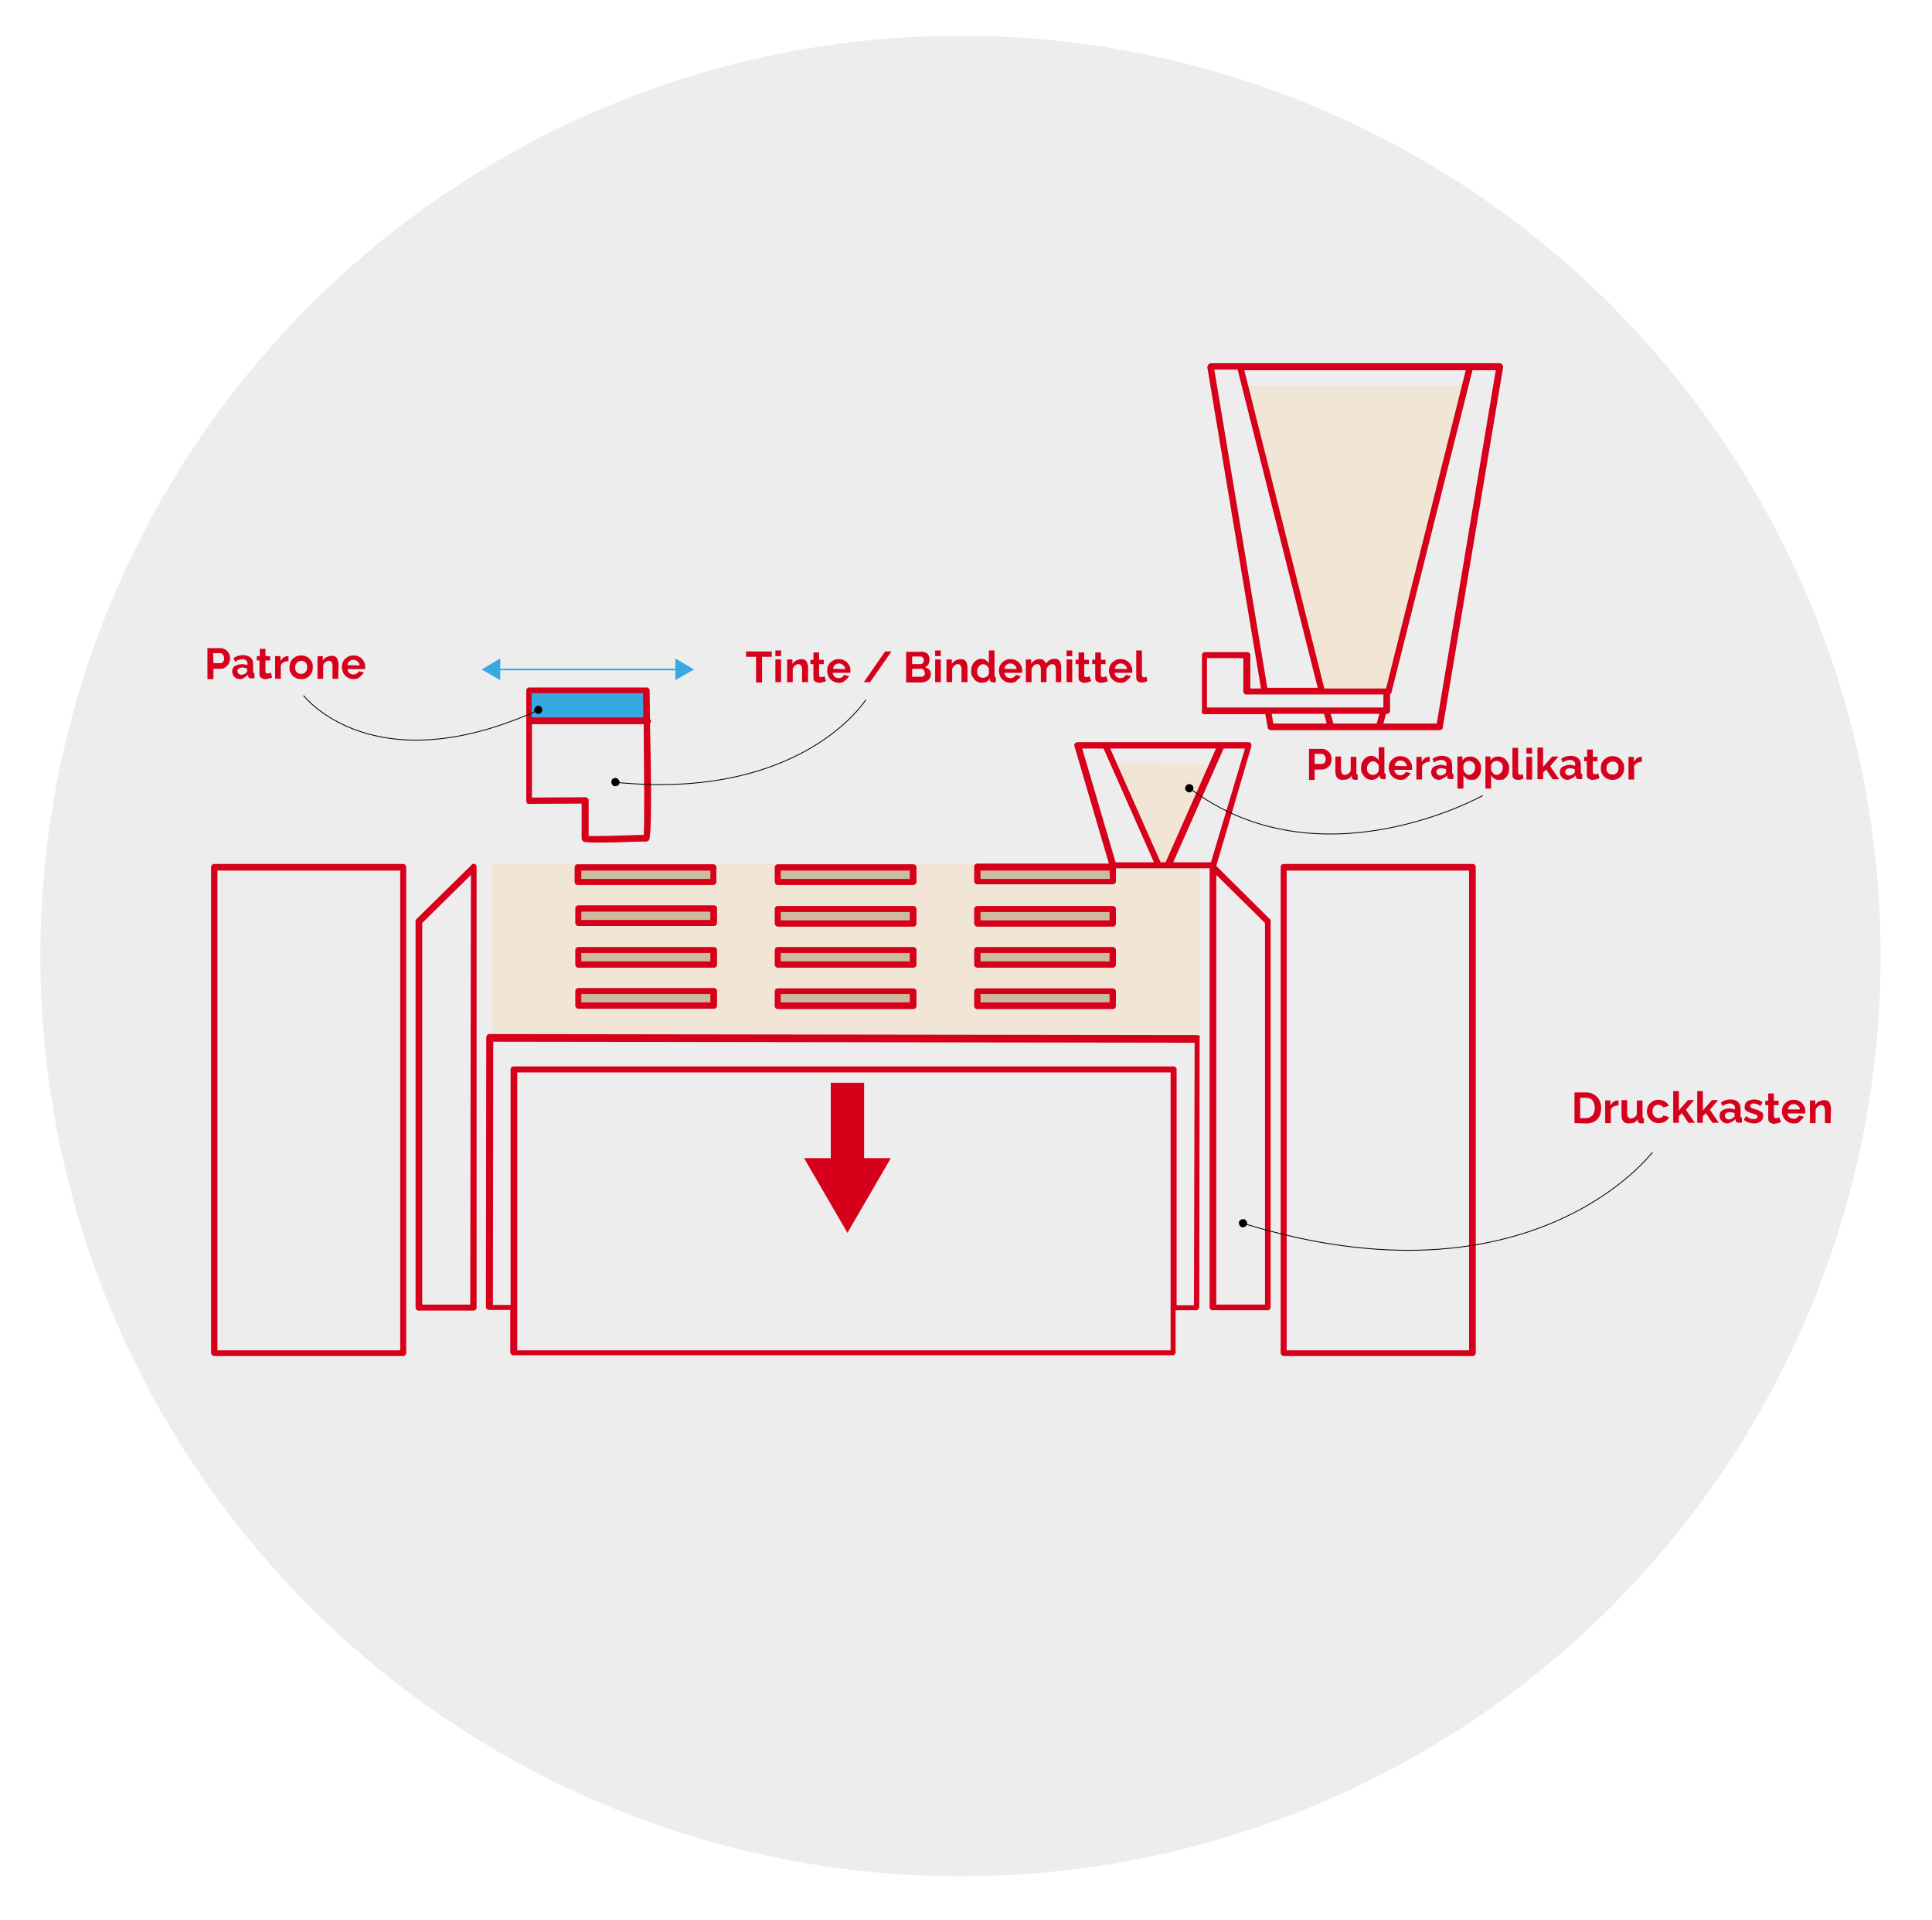 <?xml version="1.0" encoding="UTF-8"?>
<!-- Generator: Adobe Illustrator 27.8.0, SVG Export Plug-In . SVG Version: 6.00 Build 0)  -->
<svg xmlns="http://www.w3.org/2000/svg" xmlns:xlink="http://www.w3.org/1999/xlink" version="1.1" id="Calque_1" x="0px" y="0px" viewBox="0 0 579.3 575.7" style="enable-background:new 0 0 579.3 575.7;" xml:space="preserve">
<style type="text/css">
	.st0{fill:none;}
	.st1{fill:none;stroke:#1D1D1B;stroke-width:0.3;}
	.st2{fill:#EDEDED;}
	.st3{fill:#F1E5D6;}
	.st4{fill:url(#SVGID_00000133519433089295822430000006946585105075384242_);}
	.st5{fill:url(#SVGID_00000039844418056189251370000010803707705202428806_);}
	.st6{fill:url(#SVGID_00000169535762031446286610000018379782684171586740_);}
	.st7{fill:url(#SVGID_00000155866095588629666770000001041640748905528716_);}
	.st8{fill:none;stroke:#D7001A;stroke-width:10;stroke-miterlimit:10;}
	.st9{fill:#D7001A;}
	.st10{fill:none;stroke:#36A9E1;stroke-width:0.5;stroke-miterlimit:10;}
	.st11{fill:#36A9E1;}
	.st12{fill:#CBBBA0;}
	.st13{enable-background:new    ;}
	.st14{fill:#D6001D;}
	.st15{fill:none;stroke:#000000;stroke-width:0.25;stroke-miterlimit:10;}
</style>
<pattern y="575.7" width="46.8" height="54" patternUnits="userSpaceOnUse" id="SVGID_0000004342772852897220519" viewBox="2.8 -56.7 46.8 54" style="overflow:visible;">
	<g>
		<rect x="2.8" y="-56.7" class="st0" width="46.8" height="54"></rect>
		<g>
			<rect x="2.8" y="-56.7" class="st0" width="46.8" height="54"></rect>
			<g>
				<rect x="2.8" y="-56.7" class="st0" width="46.8" height="54"></rect>
				<g>
					<rect x="3" y="-56.7" class="st0" width="46.8" height="54"></rect>
					<g>
						<path class="st1" d="M44-24.3c0.4,0.7,0.2,1.6-0.5,2s-1.6,0.2-2-0.5s-0.2-1.6,0.5-2C42.8-25.2,43.5-25.1,44-24.3z"></path>
						<path class="st1" d="M42.8-32.7c-0.4,0.7-1.3,1-2,0.5c-0.7-0.4-1-1.3-0.5-2c0.4-0.7,1.3-1,2-0.5C43-34.4,43.2-33.4,42.8-32.7z        "></path>
						<path class="st1" d="M34.5-19.6c-0.4,0.7-1.3,1-2,0.5c-0.7-0.4-1-1.3-0.5-2c0.4-0.7,1.3-1,2-0.5C34.8-21.2,35-20.2,34.5-19.6z        "></path>
						<path class="st1" d="M26.9-26.3c0.4,0.7,0.2,1.6-0.5,2s-1.6,0.2-2.1-0.5c-0.4-0.7-0.2-1.6,0.6-2        C25.6-27.3,26.5-27.1,26.9-26.3z"></path>
						<path class="st1" d="M29.8-32.5c-0.4,0.7-1.3,1-2,0.5c-0.7-0.4-1-1.3-0.5-2c0.4-0.7,1.3-1,2-0.5        C29.9-34.2,30.2-33.2,29.8-32.5z"></path>
						<circle class="st1" cx="35.5" cy="-38.7" r="1.5"></circle>
						<path class="st1" d="M9.4-26.4c-0.4,0.7-0.2,1.6,0.5,2s1.6,0.2,2-0.5s0.2-1.6-0.5-2C10.9-27.3,9.9-27.2,9.4-26.4z"></path>
						<path class="st1" d="M10.2-34c0.4,0.7,1.3,1,2,0.5c0.7-0.4,1-1.3,0.5-2.1c-0.4-0.7-1.3-1-2-0.5C9.9-35.7,9.8-34.7,10.2-34z"></path>
						<path class="st1" d="M15.2-19.1c0.4,0.7,1.3,1,2.1,0.5c0.7-0.4,1-1.3,0.5-2c-0.4-0.7-1.3-1-2-0.5        C15.2-20.9,14.9-19.9,15.2-19.1z"></path>
						<circle class="st1" cx="20.9" cy="-37.7" r="1.5"></circle>
						<path class="st1" d="M44-52.7c-0.4-0.7-1.3-1-2-0.5c-0.7,0.4-1,1.3-0.5,2c0.4,0.7,1.3,1,2,0.5C44-51.2,44.5-52,44-52.7z"></path>
						<path class="st1" d="M28.2-52.9c-0.4-0.7-1.3-1-2-0.5c-0.7,0.4-1,1.3-0.5,2c0.4,0.7,1.3,1,2,0.5        C28.4-51.2,28.8-52.2,28.2-52.9z"></path>
						<circle class="st1" cx="34" cy="-47.7" r="1.5"></circle>
						<path class="st1" d="M8.8-53.2c0.4-0.7,1.3-1,2-0.5c0.7,0.4,1,1.3,0.5,2c-0.4,0.7-1.3,1-2,0.5C8.4-51.4,8.2-52.4,8.8-53.2z"></path>
						<circle class="st1" cx="18.8" cy="-45.7" r="1.5"></circle>
						<path class="st1" d="M43.2-6.4c0.4-0.7,0.2-1.6-0.5-2c-0.7-0.4-1.6-0.2-2,0.5s-0.2,1.6,0.5,2C42-5.6,42.8-5.8,43.2-6.4z"></path>
						<path class="st1" d="M35.5-12.4c-0.4-0.7-1.3-1-2-0.5c-0.7,0.4-1,1.3-0.5,2c0.4,0.7,1.3,1,2,0.5        C35.5-10.9,35.8-11.8,35.5-12.4z"></path>
						<path class="st1" d="M28.2-5.9c0.4-0.7,0.2-1.6-0.5-2c-0.7-0.4-1.6-0.2-2,0.5s-0.2,1.6,0.5,2S27.9-5.1,28.2-5.9z"></path>
						<path class="st1" d="M9.4-6.4c-0.4-0.8-0.1-1.7,0.6-2.1s1.6-0.2,2,0.5s0.2,1.6-0.5,2C10.9-5.6,9.9-5.8,9.4-6.4z"></path>
						<path class="st1" d="M17.8-11.4c0.4-0.7,1.3-1,2-0.5c0.7,0.4,1,1.3,0.5,2c-0.4,0.7-1.3,1-2,0.5C17.6-9.9,17.2-10.8,17.8-11.4z        "></path>
						<circle class="st1" cx="50.5" cy="-20.2" r="1.5"></circle>
						<circle class="st1" cx="50.5" cy="-47.7" r="1.5"></circle>
						<path class="st1" d="M28.8-42c-0.4,0.7-1.3,1-2,0.5c-0.7-0.4-1-1.3-0.5-2c0.4-0.7,1.3-1,2-0.5C28.9-43.7,29.2-42.7,28.8-42z"></path>
						<path class="st1" d="M20.2-29.1c-0.4,0.7-1.3,1-2,0.5c-0.7-0.4-1-1.3-0.5-2c0.4-0.7,1.3-1,2-0.5        C20.4-30.7,20.8-29.7,20.2-29.1z"></path>
						<path class="st1" d="M36.5-27.2c-0.4,0.7-1.3,1-2,0.5c-0.7-0.4-1-1.3-0.5-2c0.4-0.7,1.3-1,2-0.5C36.8-28.9,37-28,36.5-27.2z"></path>
						<path class="st1" d="M27.5-15.6c-0.4,0.7-1.3,1-2,0.5c-0.7-0.4-1-1.3-0.5-2c0.4-0.7,1.3-1,2-0.5        C27.8-17.2,27.9-16.2,27.5-15.6z"></path>
						<path class="st1" d="M10.9-15.1c-0.4,0.7-1.3,1-2,0.5c-0.7-0.4-1-1.3-0.5-2c0.4-0.7,1.3-1,2-0.5        C11.2-16.7,11.4-15.8,10.9-15.1z"></path>
						<path class="st1" d="M43-14.9c-0.4,0.7-1.3,1-2,0.5c-0.7-0.4-1-1.3-0.6-2c0.4-0.7,1.3-1,2.1-0.5C43.2-16.6,43.5-15.8,43-14.9z        "></path>
						<path class="st1" d="M11.2-42c-0.4,0.7-1.3,1-2,0.5c-0.7-0.4-1-1.3-0.5-2c0.4-0.7,1.3-1,2-0.5C11.4-43.7,11.8-42.7,11.2-42z"></path>
						<path class="st1" d="M19.8-54.9c-0.4,0.7-1.3,1-2,0.5c-0.7-0.4-1-1.3-0.5-2c0.4-0.7,1.3-1,2-0.5        C19.9-56.4,20.2-55.5,19.8-54.9z"></path>
						<path class="st1" d="M37.5-55.4c-0.4,0.7-1.3,1-2,0.5c-0.7-0.4-1-1.3-0.5-2c0.4-0.7,1.3-1,2-0.5C37.8-56.9,38-56,37.5-55.4z"></path>
						<circle class="st1" cx="42.5" cy="-44" r="1.5"></circle>
						<circle class="st1" cx="49.8" cy="-57.5" r="1.5"></circle>
						<path class="st1" d="M50.8-29c-0.4,0.7-1.3,1-2.1,0.5c-0.7-0.4-1-1.3-0.5-2c0.4-0.7,1.3-1,2-0.5C51-30.6,51-29.7,50.8-29z"></path>
						<circle class="st1" cx="50.5" cy="-10.8" r="1.5"></circle>
						<circle class="st1" cx="48.5" cy="-39" r="1.5"></circle>
					</g>
					<g>
						<circle class="st1" cx="3.6" cy="-20.2" r="1.5"></circle>
						<circle class="st1" cx="3.6" cy="-47.7" r="1.5"></circle>
						<circle class="st1" cx="3" cy="-57.5" r="1.5"></circle>
						<path class="st1" d="M4.2-29c-0.4,0.7-1.3,1-2.1,0.5c-0.7-0.4-1-1.3-0.5-2c0.4-0.7,1.3-1,2-0.5C4.2-30.6,4.5-29.7,4.2-29z"></path>
						<circle class="st1" cx="3.6" cy="-10.8" r="1.5"></circle>
						<circle class="st1" cx="1.6" cy="-39" r="1.5"></circle>
					</g>
					<g>
						<path class="st1" d="M19.8-0.9c-0.4,0.7-1.3,1-2,0.5c-0.7-0.4-1-1.3-0.5-2c0.4-0.7,1.3-1,2-0.5C19.9-2.4,20.2-1.6,19.8-0.9z"></path>
						<path class="st1" d="M37.5-1.3c-0.4,0.7-1.3,1-2,0.5c-0.7-0.4-1-1.3-0.5-2c0.4-0.7,1.3-1,2-0.5C37.8-2.9,38-2.1,37.5-1.3z"></path>
						<circle class="st1" cx="49.8" cy="-3.4" r="1.5"></circle>
					</g>
					<g>
						<circle class="st1" cx="3" cy="-3.4" r="1.5"></circle>
					</g>
				</g>
			</g>
		</g>
	</g>
</pattern>
<pattern y="575.7" width="46.8" height="54" patternUnits="userSpaceOnUse" id="SVGID_0000007224624234144532539" viewBox="2.8 -56.7 46.8 54" style="overflow:visible;">
	<g>
		<rect x="2.8" y="-56.7" class="st0" width="46.8" height="54"></rect>
		<g>
			<rect x="2.8" y="-56.7" class="st0" width="46.8" height="54"></rect>
			<g>
				<rect x="2.8" y="-56.7" class="st0" width="46.8" height="54"></rect>
				<g>
					<rect x="3" y="-56.7" class="st0" width="46.8" height="54"></rect>
					<g>
						<path class="st1" d="M44-24.3c0.4,0.7,0.2,1.6-0.5,2s-1.6,0.2-2-0.5s-0.2-1.6,0.5-2C42.8-25.2,43.5-25.1,44-24.3z"></path>
						<path class="st1" d="M42.8-32.7c-0.4,0.7-1.3,1-2,0.5c-0.7-0.4-1-1.3-0.5-2c0.4-0.7,1.3-1,2-0.5C43-34.4,43.2-33.4,42.8-32.7z        "></path>
						<path class="st1" d="M34.5-19.6c-0.4,0.7-1.3,1-2,0.5c-0.7-0.4-1-1.3-0.5-2c0.4-0.7,1.3-1,2-0.5C34.8-21.2,35-20.2,34.5-19.6z        "></path>
						<path class="st1" d="M26.9-26.3c0.4,0.7,0.2,1.6-0.5,2s-1.6,0.2-2.1-0.5c-0.4-0.7-0.2-1.6,0.6-2        C25.6-27.3,26.5-27.1,26.9-26.3z"></path>
						<path class="st1" d="M29.8-32.5c-0.4,0.7-1.3,1-2,0.5c-0.7-0.4-1-1.3-0.5-2c0.4-0.7,1.3-1,2-0.5        C29.9-34.2,30.2-33.2,29.8-32.5z"></path>
						<circle class="st1" cx="35.5" cy="-38.7" r="1.5"></circle>
						<path class="st1" d="M9.4-26.4c-0.4,0.7-0.2,1.6,0.5,2s1.6,0.2,2-0.5s0.2-1.6-0.5-2C10.9-27.3,9.9-27.2,9.4-26.4z"></path>
						<path class="st1" d="M10.2-34c0.4,0.7,1.3,1,2,0.5c0.7-0.4,1-1.3,0.5-2.1c-0.4-0.7-1.3-1-2-0.5C9.9-35.7,9.8-34.7,10.2-34z"></path>
						<path class="st1" d="M15.2-19.1c0.4,0.7,1.3,1,2.1,0.5c0.7-0.4,1-1.3,0.5-2c-0.4-0.7-1.3-1-2-0.5        C15.2-20.9,14.9-19.9,15.2-19.1z"></path>
						<circle class="st1" cx="20.9" cy="-37.7" r="1.5"></circle>
						<path class="st1" d="M44-52.7c-0.4-0.7-1.3-1-2-0.5c-0.7,0.4-1,1.3-0.5,2c0.4,0.7,1.3,1,2,0.5C44-51.2,44.5-52,44-52.7z"></path>
						<path class="st1" d="M28.2-52.9c-0.4-0.7-1.3-1-2-0.5c-0.7,0.4-1,1.3-0.5,2c0.4,0.7,1.3,1,2,0.5        C28.4-51.2,28.8-52.2,28.2-52.9z"></path>
						<circle class="st1" cx="34" cy="-47.7" r="1.5"></circle>
						<path class="st1" d="M8.8-53.2c0.4-0.7,1.3-1,2-0.5c0.7,0.4,1,1.3,0.5,2c-0.4,0.7-1.3,1-2,0.5C8.4-51.4,8.2-52.4,8.8-53.2z"></path>
						<circle class="st1" cx="18.8" cy="-45.7" r="1.5"></circle>
						<path class="st1" d="M43.2-6.4c0.4-0.7,0.2-1.6-0.5-2c-0.7-0.4-1.6-0.2-2,0.5s-0.2,1.6,0.5,2C42-5.6,42.8-5.8,43.2-6.4z"></path>
						<path class="st1" d="M35.5-12.4c-0.4-0.7-1.3-1-2-0.5c-0.7,0.4-1,1.3-0.5,2c0.4,0.7,1.3,1,2,0.5        C35.5-10.9,35.8-11.8,35.5-12.4z"></path>
						<path class="st1" d="M28.2-5.9c0.4-0.7,0.2-1.6-0.5-2c-0.7-0.4-1.6-0.2-2,0.5s-0.2,1.6,0.5,2S27.9-5.1,28.2-5.9z"></path>
						<path class="st1" d="M9.4-6.4c-0.4-0.8-0.1-1.7,0.6-2.1s1.6-0.2,2,0.5s0.2,1.6-0.5,2C10.9-5.6,9.9-5.8,9.4-6.4z"></path>
						<path class="st1" d="M17.8-11.4c0.4-0.7,1.3-1,2-0.5c0.7,0.4,1,1.3,0.5,2c-0.4,0.7-1.3,1-2,0.5C17.6-9.9,17.2-10.8,17.8-11.4z        "></path>
						<circle class="st1" cx="50.5" cy="-20.2" r="1.5"></circle>
						<circle class="st1" cx="50.5" cy="-47.7" r="1.5"></circle>
						<path class="st1" d="M28.8-42c-0.4,0.7-1.3,1-2,0.5c-0.7-0.4-1-1.3-0.5-2c0.4-0.7,1.3-1,2-0.5C28.9-43.7,29.2-42.7,28.8-42z"></path>
						<path class="st1" d="M20.2-29.1c-0.4,0.7-1.3,1-2,0.5c-0.7-0.4-1-1.3-0.5-2c0.4-0.7,1.3-1,2-0.5        C20.4-30.7,20.8-29.7,20.2-29.1z"></path>
						<path class="st1" d="M36.5-27.2c-0.4,0.7-1.3,1-2,0.5c-0.7-0.4-1-1.3-0.5-2c0.4-0.7,1.3-1,2-0.5C36.8-28.9,37-28,36.5-27.2z"></path>
						<path class="st1" d="M27.5-15.6c-0.4,0.7-1.3,1-2,0.5c-0.7-0.4-1-1.3-0.5-2c0.4-0.7,1.3-1,2-0.5        C27.8-17.2,27.9-16.2,27.5-15.6z"></path>
						<path class="st1" d="M10.9-15.1c-0.4,0.7-1.3,1-2,0.5c-0.7-0.4-1-1.3-0.5-2c0.4-0.7,1.3-1,2-0.5        C11.2-16.7,11.4-15.8,10.9-15.1z"></path>
						<path class="st1" d="M43-14.9c-0.4,0.7-1.3,1-2,0.5c-0.7-0.4-1-1.3-0.6-2c0.4-0.7,1.3-1,2.1-0.5C43.2-16.6,43.5-15.8,43-14.9z        "></path>
						<path class="st1" d="M11.2-42c-0.4,0.7-1.3,1-2,0.5c-0.7-0.4-1-1.3-0.5-2c0.4-0.7,1.3-1,2-0.5C11.4-43.7,11.8-42.7,11.2-42z"></path>
						<path class="st1" d="M19.8-54.9c-0.4,0.7-1.3,1-2,0.5c-0.7-0.4-1-1.3-0.5-2c0.4-0.7,1.3-1,2-0.5        C19.9-56.4,20.2-55.5,19.8-54.9z"></path>
						<path class="st1" d="M37.5-55.4c-0.4,0.7-1.3,1-2,0.5c-0.7-0.4-1-1.3-0.5-2c0.4-0.7,1.3-1,2-0.5C37.8-56.9,38-56,37.5-55.4z"></path>
						<circle class="st1" cx="42.5" cy="-44" r="1.5"></circle>
						<circle class="st1" cx="49.8" cy="-57.5" r="1.5"></circle>
						<path class="st1" d="M50.8-29c-0.4,0.7-1.3,1-2.1,0.5c-0.7-0.4-1-1.3-0.5-2c0.4-0.7,1.3-1,2-0.5C51-30.6,51-29.7,50.8-29z"></path>
						<circle class="st1" cx="50.5" cy="-10.8" r="1.5"></circle>
						<circle class="st1" cx="48.5" cy="-39" r="1.5"></circle>
					</g>
					<g>
						<circle class="st1" cx="3.6" cy="-20.2" r="1.5"></circle>
						<circle class="st1" cx="3.6" cy="-47.7" r="1.5"></circle>
						<circle class="st1" cx="3" cy="-57.5" r="1.5"></circle>
						<path class="st1" d="M4.2-29c-0.4,0.7-1.3,1-2.1,0.5c-0.7-0.4-1-1.3-0.5-2c0.4-0.7,1.3-1,2-0.5C4.2-30.6,4.5-29.7,4.2-29z"></path>
						<circle class="st1" cx="3.6" cy="-10.8" r="1.5"></circle>
						<circle class="st1" cx="1.6" cy="-39" r="1.5"></circle>
					</g>
					<g>
						<path class="st1" d="M19.8-0.9c-0.4,0.7-1.3,1-2,0.5c-0.7-0.4-1-1.3-0.5-2c0.4-0.7,1.3-1,2-0.5C19.9-2.4,20.2-1.6,19.8-0.9z"></path>
						<path class="st1" d="M37.5-1.3c-0.4,0.7-1.3,1-2,0.5c-0.7-0.4-1-1.3-0.5-2c0.4-0.7,1.3-1,2-0.5C37.8-2.9,38-2.1,37.5-1.3z"></path>
						<circle class="st1" cx="49.8" cy="-3.4" r="1.5"></circle>
					</g>
					<g>
						<circle class="st1" cx="3" cy="-3.4" r="1.5"></circle>
					</g>
				</g>
			</g>
		</g>
	</g>
</pattern>
<pattern y="575.7" width="46.8" height="54" patternUnits="userSpaceOnUse" id="SVGID_0000015078193126229985058" viewBox="2.8 -56.7 46.8 54" style="overflow:visible;">
	<g>
		<rect x="2.8" y="-56.7" class="st0" width="46.8" height="54"></rect>
		<g>
			<rect x="2.8" y="-56.7" class="st0" width="46.8" height="54"></rect>
			<g>
				<rect x="2.8" y="-56.7" class="st0" width="46.8" height="54"></rect>
				<g>
					<rect x="3" y="-56.7" class="st0" width="46.8" height="54"></rect>
					<g>
						<path class="st1" d="M44-24.3c0.4,0.7,0.2,1.6-0.5,2s-1.6,0.2-2-0.5s-0.2-1.6,0.5-2C42.8-25.2,43.5-25.1,44-24.3z"></path>
						<path class="st1" d="M42.8-32.7c-0.4,0.7-1.3,1-2,0.5c-0.7-0.4-1-1.3-0.5-2c0.4-0.7,1.3-1,2-0.5C43-34.4,43.2-33.4,42.8-32.7z        "></path>
						<path class="st1" d="M34.5-19.6c-0.4,0.7-1.3,1-2,0.5c-0.7-0.4-1-1.3-0.5-2c0.4-0.7,1.3-1,2-0.5C34.8-21.2,35-20.2,34.5-19.6z        "></path>
						<path class="st1" d="M26.9-26.3c0.4,0.7,0.2,1.6-0.5,2s-1.6,0.2-2.1-0.5c-0.4-0.7-0.2-1.6,0.6-2        C25.6-27.3,26.5-27.1,26.9-26.3z"></path>
						<path class="st1" d="M29.8-32.5c-0.4,0.7-1.3,1-2,0.5c-0.7-0.4-1-1.3-0.5-2c0.4-0.7,1.3-1,2-0.5        C29.9-34.2,30.2-33.2,29.8-32.5z"></path>
						<circle class="st1" cx="35.5" cy="-38.7" r="1.5"></circle>
						<path class="st1" d="M9.4-26.4c-0.4,0.7-0.2,1.6,0.5,2s1.6,0.2,2-0.5s0.2-1.6-0.5-2C10.9-27.3,9.9-27.2,9.4-26.4z"></path>
						<path class="st1" d="M10.2-34c0.4,0.7,1.3,1,2,0.5c0.7-0.4,1-1.3,0.5-2.1c-0.4-0.7-1.3-1-2-0.5C9.9-35.7,9.8-34.7,10.2-34z"></path>
						<path class="st1" d="M15.2-19.1c0.4,0.7,1.3,1,2.1,0.5c0.7-0.4,1-1.3,0.5-2c-0.4-0.7-1.3-1-2-0.5        C15.2-20.9,14.9-19.9,15.2-19.1z"></path>
						<circle class="st1" cx="20.9" cy="-37.7" r="1.5"></circle>
						<path class="st1" d="M44-52.7c-0.4-0.7-1.3-1-2-0.5c-0.7,0.4-1,1.3-0.5,2c0.4,0.7,1.3,1,2,0.5C44-51.2,44.5-52,44-52.7z"></path>
						<path class="st1" d="M28.2-52.9c-0.4-0.7-1.3-1-2-0.5c-0.7,0.4-1,1.3-0.5,2c0.4,0.7,1.3,1,2,0.5        C28.4-51.2,28.8-52.2,28.2-52.9z"></path>
						<circle class="st1" cx="34" cy="-47.7" r="1.5"></circle>
						<path class="st1" d="M8.8-53.2c0.4-0.7,1.3-1,2-0.5c0.7,0.4,1,1.3,0.5,2c-0.4,0.7-1.3,1-2,0.5C8.4-51.4,8.2-52.4,8.8-53.2z"></path>
						<circle class="st1" cx="18.8" cy="-45.7" r="1.5"></circle>
						<path class="st1" d="M43.2-6.4c0.4-0.7,0.2-1.6-0.5-2c-0.7-0.4-1.6-0.2-2,0.5s-0.2,1.6,0.5,2C42-5.6,42.8-5.8,43.2-6.4z"></path>
						<path class="st1" d="M35.5-12.4c-0.4-0.7-1.3-1-2-0.5c-0.7,0.4-1,1.3-0.5,2c0.4,0.7,1.3,1,2,0.5        C35.5-10.9,35.8-11.8,35.5-12.4z"></path>
						<path class="st1" d="M28.2-5.9c0.4-0.7,0.2-1.6-0.5-2c-0.7-0.4-1.6-0.2-2,0.5s-0.2,1.6,0.5,2S27.9-5.1,28.2-5.9z"></path>
						<path class="st1" d="M9.4-6.4c-0.4-0.8-0.1-1.7,0.6-2.1s1.6-0.2,2,0.5s0.2,1.6-0.5,2C10.9-5.6,9.9-5.8,9.4-6.4z"></path>
						<path class="st1" d="M17.8-11.4c0.4-0.7,1.3-1,2-0.5c0.7,0.4,1,1.3,0.5,2c-0.4,0.7-1.3,1-2,0.5C17.6-9.9,17.2-10.8,17.8-11.4z        "></path>
						<circle class="st1" cx="50.5" cy="-20.2" r="1.5"></circle>
						<circle class="st1" cx="50.5" cy="-47.7" r="1.5"></circle>
						<path class="st1" d="M28.8-42c-0.4,0.7-1.3,1-2,0.5c-0.7-0.4-1-1.3-0.5-2c0.4-0.7,1.3-1,2-0.5C28.9-43.7,29.2-42.7,28.8-42z"></path>
						<path class="st1" d="M20.2-29.1c-0.4,0.7-1.3,1-2,0.5c-0.7-0.4-1-1.3-0.5-2c0.4-0.7,1.3-1,2-0.5        C20.4-30.7,20.8-29.7,20.2-29.1z"></path>
						<path class="st1" d="M36.5-27.2c-0.4,0.7-1.3,1-2,0.5c-0.7-0.4-1-1.3-0.5-2c0.4-0.7,1.3-1,2-0.5C36.8-28.9,37-28,36.5-27.2z"></path>
						<path class="st1" d="M27.5-15.6c-0.4,0.7-1.3,1-2,0.5c-0.7-0.4-1-1.3-0.5-2c0.4-0.7,1.3-1,2-0.5        C27.8-17.2,27.9-16.2,27.5-15.6z"></path>
						<path class="st1" d="M10.9-15.1c-0.4,0.7-1.3,1-2,0.5c-0.7-0.4-1-1.3-0.5-2c0.4-0.7,1.3-1,2-0.5        C11.2-16.7,11.4-15.8,10.9-15.1z"></path>
						<path class="st1" d="M43-14.9c-0.4,0.7-1.3,1-2,0.5c-0.7-0.4-1-1.3-0.6-2c0.4-0.7,1.3-1,2.1-0.5C43.2-16.6,43.5-15.8,43-14.9z        "></path>
						<path class="st1" d="M11.2-42c-0.4,0.7-1.3,1-2,0.5c-0.7-0.4-1-1.3-0.5-2c0.4-0.7,1.3-1,2-0.5C11.4-43.7,11.8-42.7,11.2-42z"></path>
						<path class="st1" d="M19.8-54.9c-0.4,0.7-1.3,1-2,0.5c-0.7-0.4-1-1.3-0.5-2c0.4-0.7,1.3-1,2-0.5        C19.9-56.4,20.2-55.5,19.8-54.9z"></path>
						<path class="st1" d="M37.5-55.4c-0.4,0.7-1.3,1-2,0.5c-0.7-0.4-1-1.3-0.5-2c0.4-0.7,1.3-1,2-0.5C37.8-56.9,38-56,37.5-55.4z"></path>
						<circle class="st1" cx="42.5" cy="-44" r="1.5"></circle>
						<circle class="st1" cx="49.8" cy="-57.5" r="1.5"></circle>
						<path class="st1" d="M50.8-29c-0.4,0.7-1.3,1-2.1,0.5c-0.7-0.4-1-1.3-0.5-2c0.4-0.7,1.3-1,2-0.5C51-30.6,51-29.7,50.8-29z"></path>
						<circle class="st1" cx="50.5" cy="-10.8" r="1.5"></circle>
						<circle class="st1" cx="48.5" cy="-39" r="1.5"></circle>
					</g>
					<g>
						<circle class="st1" cx="3.6" cy="-20.2" r="1.5"></circle>
						<circle class="st1" cx="3.6" cy="-47.7" r="1.5"></circle>
						<circle class="st1" cx="3" cy="-57.5" r="1.5"></circle>
						<path class="st1" d="M4.2-29c-0.4,0.7-1.3,1-2.1,0.5c-0.7-0.4-1-1.3-0.5-2c0.4-0.7,1.3-1,2-0.5C4.2-30.6,4.5-29.7,4.2-29z"></path>
						<circle class="st1" cx="3.6" cy="-10.8" r="1.5"></circle>
						<circle class="st1" cx="1.6" cy="-39" r="1.5"></circle>
					</g>
					<g>
						<path class="st1" d="M19.8-0.9c-0.4,0.7-1.3,1-2,0.5c-0.7-0.4-1-1.3-0.5-2c0.4-0.7,1.3-1,2-0.5C19.9-2.4,20.2-1.6,19.8-0.9z"></path>
						<path class="st1" d="M37.5-1.3c-0.4,0.7-1.3,1-2,0.5c-0.7-0.4-1-1.3-0.5-2c0.4-0.7,1.3-1,2-0.5C37.8-2.9,38-2.1,37.5-1.3z"></path>
						<circle class="st1" cx="49.8" cy="-3.4" r="1.5"></circle>
					</g>
					<g>
						<circle class="st1" cx="3" cy="-3.4" r="1.5"></circle>
					</g>
				</g>
			</g>
		</g>
	</g>
</pattern>
<pattern y="575.7" width="46.8" height="54" patternUnits="userSpaceOnUse" id="SVGID_1_" viewBox="2.8 -56.7 46.8 54" style="overflow:visible;">
	<g>
		<rect x="2.8" y="-56.7" class="st0" width="46.8" height="54"></rect>
		<g>
			<rect x="2.8" y="-56.7" class="st0" width="46.8" height="54"></rect>
			<g>
				<rect x="2.8" y="-56.7" class="st0" width="46.8" height="54"></rect>
				<g>
					<rect x="3" y="-56.7" class="st0" width="46.8" height="54"></rect>
					<g>
						<path class="st1" d="M44-24.3c0.4,0.7,0.2,1.6-0.5,2s-1.6,0.2-2-0.5s-0.2-1.6,0.5-2C42.8-25.2,43.5-25.1,44-24.3z"></path>
						<path class="st1" d="M42.8-32.7c-0.4,0.7-1.3,1-2,0.5c-0.7-0.4-1-1.3-0.5-2c0.4-0.7,1.3-1,2-0.5C43-34.4,43.2-33.4,42.8-32.7z        "></path>
						<path class="st1" d="M34.5-19.6c-0.4,0.7-1.3,1-2,0.5c-0.7-0.4-1-1.3-0.5-2c0.4-0.7,1.3-1,2-0.5C34.8-21.2,35-20.2,34.5-19.6z        "></path>
						<path class="st1" d="M26.9-26.3c0.4,0.7,0.2,1.6-0.5,2s-1.6,0.2-2.1-0.5c-0.4-0.7-0.2-1.6,0.6-2        C25.6-27.3,26.5-27.1,26.9-26.3z"></path>
						<path class="st1" d="M29.8-32.5c-0.4,0.7-1.3,1-2,0.5c-0.7-0.4-1-1.3-0.5-2c0.4-0.7,1.3-1,2-0.5        C29.9-34.2,30.2-33.2,29.8-32.5z"></path>
						<circle class="st1" cx="35.5" cy="-38.7" r="1.5"></circle>
						<path class="st1" d="M9.4-26.4c-0.4,0.7-0.2,1.6,0.5,2s1.6,0.2,2-0.5s0.2-1.6-0.5-2C10.9-27.3,9.9-27.2,9.4-26.4z"></path>
						<path class="st1" d="M10.2-34c0.4,0.7,1.3,1,2,0.5c0.7-0.4,1-1.3,0.5-2.1c-0.4-0.7-1.3-1-2-0.5C9.9-35.7,9.8-34.7,10.2-34z"></path>
						<path class="st1" d="M15.2-19.1c0.4,0.7,1.3,1,2.1,0.5c0.7-0.4,1-1.3,0.5-2c-0.4-0.7-1.3-1-2-0.5        C15.2-20.9,14.9-19.9,15.2-19.1z"></path>
						<circle class="st1" cx="20.9" cy="-37.7" r="1.5"></circle>
						<path class="st1" d="M44-52.7c-0.4-0.7-1.3-1-2-0.5c-0.7,0.4-1,1.3-0.5,2c0.4,0.7,1.3,1,2,0.5C44-51.2,44.5-52,44-52.7z"></path>
						<path class="st1" d="M28.2-52.9c-0.4-0.7-1.3-1-2-0.5c-0.7,0.4-1,1.3-0.5,2c0.4,0.7,1.3,1,2,0.5        C28.4-51.2,28.8-52.2,28.2-52.9z"></path>
						<circle class="st1" cx="34" cy="-47.7" r="1.5"></circle>
						<path class="st1" d="M8.8-53.2c0.4-0.7,1.3-1,2-0.5c0.7,0.4,1,1.3,0.5,2c-0.4,0.7-1.3,1-2,0.5C8.4-51.4,8.2-52.4,8.8-53.2z"></path>
						<circle class="st1" cx="18.8" cy="-45.7" r="1.5"></circle>
						<path class="st1" d="M43.2-6.4c0.4-0.7,0.2-1.6-0.5-2c-0.7-0.4-1.6-0.2-2,0.5s-0.2,1.6,0.5,2C42-5.6,42.8-5.8,43.2-6.4z"></path>
						<path class="st1" d="M35.5-12.4c-0.4-0.7-1.3-1-2-0.5c-0.7,0.4-1,1.3-0.5,2c0.4,0.7,1.3,1,2,0.5        C35.5-10.9,35.8-11.8,35.5-12.4z"></path>
						<path class="st1" d="M28.2-5.9c0.4-0.7,0.2-1.6-0.5-2c-0.7-0.4-1.6-0.2-2,0.5s-0.2,1.6,0.5,2S27.9-5.1,28.2-5.9z"></path>
						<path class="st1" d="M9.4-6.4c-0.4-0.8-0.1-1.7,0.6-2.1s1.6-0.2,2,0.5s0.2,1.6-0.5,2C10.9-5.6,9.9-5.8,9.4-6.4z"></path>
						<path class="st1" d="M17.8-11.4c0.4-0.7,1.3-1,2-0.5c0.7,0.4,1,1.3,0.5,2c-0.4,0.7-1.3,1-2,0.5C17.6-9.9,17.2-10.8,17.8-11.4z        "></path>
						<circle class="st1" cx="50.5" cy="-20.2" r="1.5"></circle>
						<circle class="st1" cx="50.5" cy="-47.7" r="1.5"></circle>
						<path class="st1" d="M28.8-42c-0.4,0.7-1.3,1-2,0.5c-0.7-0.4-1-1.3-0.5-2c0.4-0.7,1.3-1,2-0.5C28.9-43.7,29.2-42.7,28.8-42z"></path>
						<path class="st1" d="M20.2-29.1c-0.4,0.7-1.3,1-2,0.5c-0.7-0.4-1-1.3-0.5-2c0.4-0.7,1.3-1,2-0.5        C20.4-30.7,20.8-29.7,20.2-29.1z"></path>
						<path class="st1" d="M36.5-27.2c-0.4,0.7-1.3,1-2,0.5c-0.7-0.4-1-1.3-0.5-2c0.4-0.7,1.3-1,2-0.5C36.8-28.9,37-28,36.5-27.2z"></path>
						<path class="st1" d="M27.5-15.6c-0.4,0.7-1.3,1-2,0.5c-0.7-0.4-1-1.3-0.5-2c0.4-0.7,1.3-1,2-0.5        C27.8-17.2,27.9-16.2,27.5-15.6z"></path>
						<path class="st1" d="M10.9-15.1c-0.4,0.7-1.3,1-2,0.5c-0.7-0.4-1-1.3-0.5-2c0.4-0.7,1.3-1,2-0.5        C11.2-16.7,11.4-15.8,10.9-15.1z"></path>
						<path class="st1" d="M43-14.9c-0.4,0.7-1.3,1-2,0.5c-0.7-0.4-1-1.3-0.6-2c0.4-0.7,1.3-1,2.1-0.5C43.2-16.6,43.5-15.8,43-14.9z        "></path>
						<path class="st1" d="M11.2-42c-0.4,0.7-1.3,1-2,0.5c-0.7-0.4-1-1.3-0.5-2c0.4-0.7,1.3-1,2-0.5C11.4-43.7,11.8-42.7,11.2-42z"></path>
						<path class="st1" d="M19.8-54.9c-0.4,0.7-1.3,1-2,0.5c-0.7-0.4-1-1.3-0.5-2c0.4-0.7,1.3-1,2-0.5        C19.9-56.4,20.2-55.5,19.8-54.9z"></path>
						<path class="st1" d="M37.5-55.4c-0.4,0.7-1.3,1-2,0.5c-0.7-0.4-1-1.3-0.5-2c0.4-0.7,1.3-1,2-0.5C37.8-56.9,38-56,37.5-55.4z"></path>
						<circle class="st1" cx="42.5" cy="-44" r="1.5"></circle>
						<circle class="st1" cx="49.8" cy="-57.5" r="1.5"></circle>
						<path class="st1" d="M50.8-29c-0.4,0.7-1.3,1-2.1,0.5c-0.7-0.4-1-1.3-0.5-2c0.4-0.7,1.3-1,2-0.5C51-30.6,51-29.7,50.8-29z"></path>
						<circle class="st1" cx="50.5" cy="-10.8" r="1.5"></circle>
						<circle class="st1" cx="48.5" cy="-39" r="1.5"></circle>
					</g>
					<g>
						<circle class="st1" cx="3.6" cy="-20.2" r="1.5"></circle>
						<circle class="st1" cx="3.6" cy="-47.7" r="1.5"></circle>
						<circle class="st1" cx="3" cy="-57.5" r="1.5"></circle>
						<path class="st1" d="M4.2-29c-0.4,0.7-1.3,1-2.1,0.5c-0.7-0.4-1-1.3-0.5-2c0.4-0.7,1.3-1,2-0.5C4.2-30.6,4.5-29.7,4.2-29z"></path>
						<circle class="st1" cx="3.6" cy="-10.8" r="1.5"></circle>
						<circle class="st1" cx="1.6" cy="-39" r="1.5"></circle>
					</g>
					<g>
						<path class="st1" d="M19.8-0.9c-0.4,0.7-1.3,1-2,0.5c-0.7-0.4-1-1.3-0.5-2c0.4-0.7,1.3-1,2-0.5C19.9-2.4,20.2-1.6,19.8-0.9z"></path>
						<path class="st1" d="M37.5-1.3c-0.4,0.7-1.3,1-2,0.5c-0.7-0.4-1-1.3-0.5-2c0.4-0.7,1.3-1,2-0.5C37.8-2.9,38-2.1,37.5-1.3z"></path>
						<circle class="st1" cx="49.8" cy="-3.4" r="1.5"></circle>
					</g>
					<g>
						<circle class="st1" cx="3" cy="-3.4" r="1.5"></circle>
					</g>
				</g>
			</g>
		</g>
	</g>
</pattern>
<g id="Rond">
	<circle class="st2" cx="288" cy="286.6" r="275.9"></circle>
</g>
<g id="Matière">
	<rect x="147.6" y="259" class="st3" width="212.3" height="53"></rect>
	<path class="st3" d="M346.9,259.4l4.8-0.9l11.8-29.1c0,0-27.2-1.3-28.9-0.3l12.6,31.3"></path>
	<polygon class="st3" points="373.2,115.7 439.5,115.7 416.1,207.4 396.5,207.4  "></polygon>
	
		<pattern id="SVGID_00000137814675942379257510000015385790283441468556_" xlink:href="#SVGID_1_" patternTransform="matrix(0.484 0 0 -0.484 -21127.025 -16194.21)">
	</pattern>
	
		<rect x="147.6" y="259" style="fill:url(#SVGID_00000137814675942379257510000015385790283441468556_);" width="212.3" height="53"></rect>
	
		<pattern id="SVGID_00000029005443172690631790000005903138407475218819_" xlink:href="#SVGID_0000015078193126229985058" patternTransform="matrix(0.484 0 0 -0.484 -21127.025 -16194.21)">
	</pattern>
	<path style="fill:url(#SVGID_00000029005443172690631790000005903138407475218819_);" d="M332.9,229.4"></path>
	
		<pattern id="SVGID_00000181791033770656445310000018430535285339748518_" xlink:href="#SVGID_0000004342772852897220519" patternTransform="matrix(0.484 0 0 -0.484 -21127.025 -16194.21)">
	</pattern>
	<path style="fill:url(#SVGID_00000181791033770656445310000018430535285339748518_);" d="M346.9,259.4l4.8-0.9l11.8-29.1   c0,0-27.2-1.3-28.9-0.3l12.6,31.3"></path>
	
		<pattern id="SVGID_00000075881153947380481040000017839808050751216283_" xlink:href="#SVGID_0000007224624234144532539" patternTransform="matrix(0.484 0 0 -0.484 -21127.025 -16194.21)">
	</pattern>
	<polygon style="fill:url(#SVGID_00000075881153947380481040000017839808050751216283_);" points="373.2,115.7 439.5,115.7    416.1,207.4 396.5,207.4  "></polygon>
	<g>
		<g>
			<line class="st8" x1="254.1" y1="324.6" x2="254.1" y2="351"></line>
			<g>
				<polygon class="st9" points="241.1,347.2 254.1,369.6 267.1,347.2     "></polygon>
			</g>
		</g>
	</g>
	<g>
		<g>
			<line class="st10" x1="149.1" y1="200.7" x2="203.4" y2="200.7"></line>
			<g>
				<polygon class="st11" points="150,203.9 144.4,200.7 150,197.4     "></polygon>
			</g>
			<g>
				<polygon class="st11" points="202.5,203.9 208.1,200.7 202.5,197.4     "></polygon>
			</g>
		</g>
	</g>
</g>
<g id="Couleur">
	<rect x="158.8" y="207.1" class="st11" width="34.7" height="8.8"></rect>
	<rect x="173.6" y="259.8" class="st12" width="40.4" height="3.9"></rect>
	<rect x="173.6" y="273" class="st12" width="40.4" height="3.9"></rect>
	<rect x="173.6" y="284.5" class="st12" width="40.4" height="3.9"></rect>
	<rect x="173.6" y="297.7" class="st12" width="40.4" height="3.9"></rect>
	<rect x="233.1" y="259.8" class="st12" width="40.4" height="3.9"></rect>
	<rect x="233.1" y="273" class="st12" width="40.4" height="3.9"></rect>
	<rect x="233.1" y="284.5" class="st12" width="40.4" height="3.9"></rect>
	<rect x="233.1" y="297.7" class="st12" width="40.4" height="3.9"></rect>
	<rect x="293.2" y="259.8" class="st12" width="40.4" height="3.9"></rect>
	<rect x="293.2" y="273" class="st12" width="40.4" height="3.9"></rect>
	<rect x="293.2" y="284.5" class="st12" width="40.4" height="3.9"></rect>
	<rect x="293.2" y="297.7" class="st12" width="40.4" height="3.9"></rect>
</g>
<g id="Calque_1_-_copie">
	<g id="Calque_1_00000062177499463318409440000016036940507789714607_">
		<g class="st13">
			<path class="st14" d="M392.5,233.7v-9.2h3.9c0.4,0,0.8,0.1,1.2,0.3c0.4,0.2,0.7,0.4,0.9,0.7c0.3,0.3,0.5,0.6,0.6,1     s0.2,0.7,0.2,1.1c0,0.4-0.1,0.8-0.2,1.1c-0.1,0.4-0.3,0.7-0.6,1c-0.3,0.3-0.6,0.5-0.9,0.7c-0.4,0.2-0.7,0.3-1.2,0.3h-2.2v3.1     h-1.7V233.7z M394.3,229h2.1c0.3,0,0.6-0.1,0.8-0.4c0.2-0.3,0.3-0.6,0.3-1.1c0-0.2,0-0.4-0.1-0.6s-0.2-0.3-0.3-0.5     c-0.1-0.1-0.2-0.2-0.4-0.3c-0.2-0.1-0.3-0.1-0.5-0.1h-2v3H394.3z"></path>
			<path class="st14" d="M402.5,233.8c-0.7,0-1.2-0.2-1.6-0.7s-0.5-1.1-0.5-2v-4.3h1.7v3.9c0,1,0.4,1.6,1.1,1.6c0.3,0,0.7-0.1,1-0.3     s0.6-0.5,0.8-0.9v-4.2h1.7v4.8c0,0.2,0,0.3,0.1,0.4c0.1,0.1,0.2,0.1,0.3,0.1v1.5c-0.2,0-0.3,0.1-0.4,0.1s-0.2,0-0.3,0     c-0.3,0-0.6-0.1-0.8-0.2c-0.2-0.1-0.3-0.3-0.3-0.6v-0.5c-0.3,0.5-0.7,0.8-1.2,1.1C403.6,233.7,403.1,233.8,402.5,233.8z"></path>
			<path class="st14" d="M411.3,233.8c-0.5,0-0.9-0.1-1.3-0.3s-0.7-0.4-1-0.8s-0.5-0.7-0.7-1.1s-0.2-0.9-0.2-1.4s0.1-1,0.2-1.4     c0.2-0.4,0.4-0.8,0.6-1.1c0.3-0.3,0.6-0.6,1-0.8s0.8-0.3,1.2-0.3c0.5,0,1,0.1,1.4,0.4s0.7,0.6,0.9,0.9V224h1.7v7.5     c0,0.2,0,0.3,0.1,0.4c0.1,0.1,0.2,0.1,0.3,0.1v1.5c-0.3,0.1-0.6,0.1-0.7,0.1c-0.3,0-0.6-0.1-0.8-0.2c-0.2-0.2-0.3-0.4-0.3-0.6     v-0.4c-0.3,0.4-0.6,0.8-1,1C412.2,233.7,411.8,233.8,411.3,233.8z M411.7,232.3c0.2,0,0.3,0,0.5-0.1s0.3-0.1,0.5-0.2     c0.1-0.1,0.3-0.2,0.4-0.4c0.1-0.1,0.2-0.3,0.3-0.5v-1.6c-0.1-0.2-0.2-0.4-0.3-0.5c-0.1-0.2-0.3-0.3-0.4-0.4     c-0.2-0.1-0.3-0.2-0.5-0.3s-0.4-0.1-0.5-0.1c-0.3,0-0.5,0.1-0.7,0.2c-0.2,0.1-0.4,0.3-0.6,0.5s-0.3,0.4-0.4,0.7s-0.1,0.5-0.1,0.8     s0,0.6,0.1,0.8s0.2,0.5,0.4,0.6c0.2,0.2,0.4,0.3,0.6,0.4S411.5,232.3,411.7,232.3z"></path>
			<path class="st14" d="M420,233.8c-0.5,0-1-0.1-1.5-0.3c-0.4-0.2-0.8-0.4-1.1-0.8c-0.3-0.3-0.6-0.7-0.7-1.1s-0.3-0.9-0.3-1.3     c0-0.5,0.1-0.9,0.2-1.4c0.2-0.4,0.4-0.8,0.7-1.1c0.3-0.3,0.7-0.6,1.1-0.8s0.9-0.3,1.5-0.3s1.1,0.1,1.5,0.3s0.8,0.4,1.1,0.8     c0.3,0.3,0.5,0.7,0.7,1.1c0.2,0.4,0.2,0.9,0.2,1.3c0,0.1,0,0.2,0,0.3s0,0.2,0,0.3h-5.3c0,0.3,0.1,0.5,0.2,0.7s0.2,0.4,0.4,0.5     c0.2,0.1,0.4,0.3,0.6,0.3c0.2,0.1,0.4,0.1,0.6,0.1c0.3,0,0.7-0.1,1-0.3s0.5-0.4,0.6-0.7l1.5,0.4c-0.3,0.5-0.7,0.9-1.2,1.3     C421.4,233.6,420.8,233.8,420,233.8z M421.8,229.7c0-0.5-0.2-0.9-0.6-1.2s-0.7-0.5-1.2-0.5c-0.2,0-0.5,0-0.7,0.1     s-0.4,0.2-0.5,0.3c-0.2,0.1-0.3,0.3-0.4,0.5s-0.2,0.4-0.2,0.7L421.8,229.7L421.8,229.7z"></path>
			<path class="st14" d="M428.7,228.4c-0.5,0-1,0.1-1.4,0.3s-0.7,0.5-0.9,0.9v4.1h-1.7v-6.8h1.6v1.5c0.1-0.2,0.3-0.4,0.4-0.6     c0.2-0.2,0.3-0.3,0.5-0.5c0.2-0.1,0.4-0.2,0.6-0.3s0.4-0.1,0.6-0.1c0.1,0,0.2,0,0.2,0h0.1L428.7,228.4L428.7,228.4z"></path>
			<path class="st14" d="M431.4,233.8c-0.3,0-0.6-0.1-0.9-0.2c-0.3-0.1-0.5-0.3-0.7-0.5s-0.4-0.4-0.5-0.7s-0.2-0.5-0.2-0.9     c0-0.3,0.1-0.6,0.2-0.9c0.1-0.3,0.3-0.5,0.6-0.7c0.3-0.2,0.6-0.3,0.9-0.4s0.7-0.2,1.2-0.2c0.3,0,0.6,0,0.9,0.1s0.5,0.1,0.8,0.2     v-0.4c0-0.5-0.1-0.8-0.4-1s-0.6-0.4-1.1-0.4c-0.4,0-0.7,0.1-1.1,0.2s-0.7,0.3-1.1,0.6l-0.5-1.1c0.9-0.6,1.8-0.9,2.8-0.9     s1.7,0.2,2.3,0.7s0.8,1.2,0.8,2.1v2.1c0,0.2,0,0.3,0.1,0.4c0.1,0.1,0.2,0.1,0.3,0.1v1.5c-0.3,0.1-0.6,0.1-0.8,0.1     c-0.3,0-0.6-0.1-0.8-0.2c-0.2-0.1-0.3-0.3-0.3-0.6v-0.4c-0.3,0.4-0.7,0.7-1.1,0.9S431.9,233.8,431.4,233.8z M431.9,232.5     c0.3,0,0.6-0.1,0.8-0.2s0.5-0.2,0.6-0.4c0.2-0.1,0.3-0.3,0.3-0.5v-0.8c-0.2-0.1-0.4-0.1-0.7-0.2c-0.2,0-0.5-0.1-0.7-0.1     c-0.5,0-0.8,0.1-1.1,0.3s-0.4,0.5-0.4,0.8s0.1,0.5,0.3,0.7C431.3,232.4,431.6,232.5,431.9,232.5z"></path>
			<path class="st14" d="M441.1,233.8c-0.5,0-1-0.1-1.4-0.4s-0.7-0.6-0.9-1v4H437v-9.6h1.5v1.2c0.3-0.4,0.6-0.7,1-0.9     s0.9-0.3,1.4-0.3s0.9,0.1,1.3,0.3s0.7,0.4,1,0.8c0.3,0.3,0.5,0.7,0.7,1.1c0.2,0.4,0.2,0.9,0.2,1.4s-0.1,1-0.2,1.4     s-0.4,0.8-0.6,1.1c-0.3,0.3-0.6,0.6-0.9,0.8C442,233.7,441.6,233.8,441.1,233.8z M440.5,232.3c0.3,0,0.5-0.1,0.7-0.2     c0.2-0.1,0.4-0.3,0.6-0.5s0.3-0.4,0.4-0.7s0.1-0.5,0.1-0.8s0-0.6-0.1-0.8s-0.2-0.5-0.4-0.6c-0.2-0.2-0.4-0.3-0.6-0.4     s-0.5-0.2-0.7-0.2s-0.3,0-0.5,0.1s-0.3,0.1-0.5,0.2s-0.3,0.2-0.4,0.4s-0.2,0.3-0.3,0.5v1.6c0.2,0.4,0.4,0.7,0.7,1     C439.8,232.2,440.2,232.3,440.5,232.3z"></path>
			<path class="st14" d="M449.4,233.8c-0.5,0-1-0.1-1.4-0.4s-0.7-0.6-0.9-1v4h-1.7v-9.6h1.5v1.2c0.3-0.4,0.6-0.7,1-0.9     s0.9-0.3,1.4-0.3s0.9,0.1,1.3,0.3s0.7,0.4,1,0.8c0.3,0.3,0.5,0.7,0.7,1.1c0.2,0.4,0.2,0.9,0.2,1.4s-0.1,1-0.2,1.4     s-0.4,0.8-0.6,1.1c-0.3,0.3-0.6,0.6-0.9,0.8C450.2,233.7,449.8,233.8,449.4,233.8z M448.8,232.3c0.3,0,0.5-0.1,0.7-0.2     c0.2-0.1,0.4-0.3,0.6-0.5s0.3-0.4,0.4-0.7s0.1-0.5,0.1-0.8s0-0.6-0.1-0.8s-0.2-0.5-0.4-0.6c-0.2-0.2-0.4-0.3-0.6-0.4     s-0.5-0.2-0.7-0.2s-0.3,0-0.5,0.1s-0.3,0.1-0.5,0.2s-0.3,0.2-0.4,0.4s-0.2,0.3-0.3,0.5v1.6c0.2,0.4,0.4,0.7,0.7,1     C448.1,232.2,448.4,232.3,448.8,232.3z"></path>
			<path class="st14" d="M453.5,224.2h1.7v7.3c0,0.3,0.1,0.4,0.2,0.6c0.1,0.1,0.3,0.2,0.5,0.2c0.1,0,0.2,0,0.3-0.1s0.2-0.1,0.4-0.1     l0.2,1.3c-0.2,0.1-0.5,0.2-0.8,0.3s-0.6,0.1-0.8,0.1c-0.5,0-1-0.1-1.3-0.4c-0.3-0.3-0.4-0.7-0.4-1.2L453.5,224.2L453.5,224.2z"></path>
			<path class="st14" d="M457.7,225.9v-1.7h1.7v1.7H457.7z M457.7,233.7v-6.8h1.7v6.8H457.7z"></path>
			<path class="st14" d="M465.6,233.7l-2-3l-0.9,0.9v2H461v-9.5h1.7v5.8l2.7-3.1h1.9l-2.5,2.9l2.7,3.9h-1.9V233.7z"></path>
			<path class="st14" d="M470,233.8c-0.3,0-0.6-0.1-0.9-0.2c-0.3-0.1-0.5-0.3-0.7-0.5s-0.4-0.4-0.5-0.7s-0.2-0.5-0.2-0.9     c0-0.3,0.1-0.6,0.2-0.9c0.1-0.3,0.3-0.5,0.6-0.7c0.3-0.2,0.6-0.3,0.9-0.4s0.7-0.2,1.2-0.2c0.3,0,0.6,0,0.9,0.1s0.5,0.1,0.8,0.2     v-0.4c0-0.5-0.1-0.8-0.4-1s-0.6-0.4-1.1-0.4c-0.4,0-0.7,0.1-1.1,0.2s-0.7,0.3-1.1,0.6l-0.5-1.1c0.9-0.6,1.8-0.9,2.8-0.9     s1.7,0.2,2.3,0.7s0.8,1.2,0.8,2.1v2.1c0,0.2,0,0.3,0.1,0.4c0.1,0.1,0.2,0.1,0.3,0.1v1.5c-0.3,0.1-0.6,0.1-0.8,0.1     c-0.3,0-0.6-0.1-0.8-0.2c-0.2-0.1-0.3-0.3-0.3-0.6v-0.4c-0.3,0.4-0.7,0.7-1.1,0.9S470.5,233.8,470,233.8z M470.5,232.5     c0.3,0,0.6-0.1,0.8-0.2s0.5-0.2,0.6-0.4c0.2-0.1,0.3-0.3,0.3-0.5v-0.8c-0.2-0.1-0.4-0.1-0.7-0.2c-0.2,0-0.5-0.1-0.7-0.1     c-0.5,0-0.8,0.1-1.1,0.3s-0.4,0.5-0.4,0.8s0.1,0.5,0.3,0.7C469.9,232.4,470.2,232.5,470.5,232.5z"></path>
			<path class="st14" d="M479.6,233.3c-0.2,0.1-0.5,0.2-0.9,0.3c-0.3,0.1-0.7,0.2-1.1,0.2c-0.2,0-0.5,0-0.7-0.1s-0.4-0.2-0.6-0.3     s-0.3-0.3-0.4-0.5s-0.1-0.5-0.1-0.8v-3.9H475v-1.3h0.9v-2.2h1.7v2.2h1.4v1.3h-1.4v3.3c0,0.2,0.1,0.4,0.2,0.5s0.3,0.1,0.5,0.1     s0.4,0,0.5-0.1c0.2-0.1,0.3-0.1,0.4-0.2L479.6,233.3z"></path>
			<path class="st14" d="M483.5,233.8c-0.6,0-1.1-0.1-1.5-0.3s-0.8-0.4-1.1-0.8c-0.3-0.3-0.5-0.7-0.7-1.1c-0.2-0.4-0.2-0.9-0.2-1.3     c0-0.5,0.1-0.9,0.2-1.4c0.2-0.4,0.4-0.8,0.7-1.1c0.3-0.3,0.7-0.6,1.1-0.8s0.9-0.3,1.5-0.3s1.1,0.1,1.5,0.3s0.8,0.4,1.1,0.8     c0.3,0.3,0.5,0.7,0.7,1.1c0.2,0.4,0.2,0.9,0.2,1.4s-0.1,0.9-0.2,1.3c-0.2,0.4-0.4,0.8-0.7,1.1c-0.3,0.3-0.7,0.6-1.1,0.8     S484.1,233.8,483.5,233.8z M481.7,230.3c0,0.3,0,0.6,0.1,0.8s0.2,0.5,0.4,0.6c0.2,0.2,0.3,0.3,0.6,0.4c0.2,0.1,0.5,0.1,0.7,0.1     c0.3,0,0.5,0,0.7-0.1s0.4-0.2,0.6-0.4s0.3-0.4,0.4-0.7s0.1-0.5,0.1-0.8s0-0.6-0.1-0.8c-0.1-0.3-0.2-0.5-0.4-0.6     c-0.2-0.2-0.3-0.3-0.6-0.4s-0.5-0.1-0.7-0.1c-0.3,0-0.5,0.1-0.7,0.2c-0.2,0.1-0.4,0.2-0.6,0.4s-0.3,0.4-0.4,0.6     C481.8,229.7,481.7,230,481.7,230.3z"></path>
			<path class="st14" d="M492.3,228.4c-0.5,0-1,0.1-1.4,0.3s-0.7,0.5-0.9,0.9v4.1h-1.7v-6.8h1.6v1.5c0.1-0.2,0.3-0.4,0.4-0.6     c0.2-0.2,0.3-0.3,0.5-0.5c0.2-0.1,0.4-0.2,0.6-0.3s0.4-0.1,0.6-0.1c0.1,0,0.2,0,0.2,0h0.1L492.3,228.4L492.3,228.4z"></path>
		</g>
	</g>
	<g id="Calque_1_00000140728944884347478860000009051837307762857136_">
		<g class="st13">
			<path class="st14" d="M472.1,336.7v-9.2h3.4c0.8,0,1.4,0.1,2,0.4c0.6,0.2,1,0.6,1.4,1s0.7,0.9,0.9,1.5c0.2,0.6,0.3,1.2,0.3,1.8     c0,0.7-0.1,1.3-0.3,1.9c-0.2,0.6-0.5,1.1-0.9,1.5s-0.9,0.7-1.4,0.9c-0.6,0.2-1.2,0.3-1.9,0.3L472.1,336.7L472.1,336.7z      M478.2,332.1c0-0.4-0.1-0.8-0.2-1.2c-0.1-0.4-0.3-0.7-0.5-1s-0.5-0.5-0.9-0.6c-0.3-0.1-0.7-0.2-1.2-0.2h-1.6v6.1h1.6     c0.4,0,0.8-0.1,1.2-0.2c0.3-0.2,0.6-0.4,0.9-0.6c0.2-0.3,0.4-0.6,0.5-1S478.2,332.5,478.2,332.1z"></path>
			<path class="st14" d="M485.3,331.4c-0.5,0-1,0.1-1.4,0.3c-0.4,0.2-0.7,0.5-0.9,0.9v4.1h-1.7v-6.8h1.6v1.5     c0.1-0.2,0.3-0.4,0.4-0.6c0.2-0.2,0.3-0.3,0.5-0.5c0.2-0.1,0.4-0.2,0.6-0.3c0.2-0.1,0.4-0.1,0.6-0.1c0.1,0,0.2,0,0.2,0h0.1     L485.3,331.4L485.3,331.4z"></path>
			<path class="st14" d="M488.3,336.8c-0.7,0-1.2-0.2-1.6-0.7s-0.5-1.1-0.5-2v-4.3h1.7v3.9c0,1,0.4,1.6,1.1,1.6c0.3,0,0.7-0.1,1-0.3     c0.3-0.2,0.6-0.5,0.8-0.9v-4.2h1.7v4.8c0,0.2,0,0.3,0.1,0.4s0.2,0.1,0.3,0.1v1.5c-0.2,0-0.3,0.1-0.4,0.1s-0.2,0-0.3,0     c-0.3,0-0.6-0.1-0.8-0.2c-0.2-0.1-0.3-0.3-0.3-0.6v-0.5c-0.3,0.5-0.7,0.8-1.2,1.1C489.4,336.7,488.9,336.8,488.3,336.8z"></path>
			<path class="st14" d="M493.8,333.3c0-0.5,0.1-0.9,0.2-1.4c0.2-0.4,0.4-0.8,0.7-1.1c0.3-0.3,0.7-0.6,1.1-0.8     c0.4-0.2,0.9-0.3,1.5-0.3c0.7,0,1.4,0.2,1.9,0.5s0.9,0.7,1.2,1.3l-1.7,0.5c-0.1-0.3-0.3-0.4-0.6-0.6c-0.2-0.1-0.5-0.2-0.8-0.2     s-0.5,0-0.7,0.1s-0.4,0.2-0.6,0.4c-0.2,0.2-0.3,0.4-0.4,0.6c-0.1,0.3-0.1,0.5-0.1,0.8s0,0.6,0.1,0.8c0.1,0.3,0.2,0.5,0.4,0.7     c0.2,0.2,0.3,0.3,0.6,0.4c0.2,0.1,0.4,0.2,0.7,0.2c0.3,0,0.6-0.1,0.9-0.2c0.3-0.2,0.4-0.3,0.6-0.6l1.7,0.5     c-0.2,0.5-0.6,0.9-1.2,1.3c-0.5,0.3-1.2,0.5-1.9,0.5c-0.6,0-1.1-0.1-1.5-0.3c-0.4-0.2-0.8-0.4-1.1-0.8c-0.3-0.3-0.6-0.7-0.7-1.1     S493.8,333.8,493.8,333.3z"></path>
			<path class="st14" d="M506.3,336.7l-2-3l-0.9,0.9v2h-1.7v-9.5h1.7v5.8l2.7-3.1h1.9l-2.5,2.9l2.7,3.9h-1.9V336.7z"></path>
			<path class="st14" d="M513.5,336.7l-2-3l-0.9,0.9v2h-1.7v-9.5h1.7v5.8l2.7-3.1h1.9l-2.5,2.9l2.7,3.9h-1.9V336.7z"></path>
			<path class="st14" d="M517.9,336.8c-0.3,0-0.6-0.1-0.9-0.2c-0.3-0.1-0.5-0.3-0.7-0.5s-0.4-0.4-0.5-0.7c-0.1-0.3-0.2-0.5-0.2-0.9     c0-0.3,0.1-0.6,0.2-0.9c0.1-0.3,0.3-0.5,0.6-0.7s0.6-0.3,0.9-0.4s0.7-0.2,1.2-0.2c0.3,0,0.6,0,0.9,0.1c0.3,0.1,0.5,0.1,0.8,0.2     v-0.4c0-0.5-0.1-0.8-0.4-1c-0.3-0.2-0.6-0.4-1.1-0.4c-0.4,0-0.7,0.1-1.1,0.2c-0.3,0.1-0.7,0.3-1.1,0.6l-0.5-1.1     c0.9-0.6,1.8-0.9,2.8-0.9s1.7,0.2,2.3,0.7c0.5,0.5,0.8,1.2,0.8,2.1v2.1c0,0.2,0,0.3,0.1,0.4s0.2,0.1,0.3,0.1v1.5     c-0.3,0.1-0.6,0.1-0.8,0.1c-0.3,0-0.6-0.1-0.8-0.2s-0.3-0.3-0.3-0.6v-0.4c-0.3,0.4-0.7,0.7-1.1,0.9S518.4,336.8,517.9,336.8z      M518.4,335.6c0.3,0,0.6-0.1,0.8-0.2c0.3-0.1,0.5-0.2,0.6-0.4c0.2-0.1,0.3-0.3,0.3-0.5v-0.8c-0.2-0.1-0.4-0.1-0.7-0.2     c-0.2,0-0.5-0.1-0.7-0.1c-0.5,0-0.8,0.1-1.1,0.3c-0.3,0.2-0.4,0.5-0.4,0.8s0.1,0.5,0.3,0.7C517.8,335.5,518,335.6,518.4,335.6z"></path>
			<path class="st14" d="M526,336.8c-0.6,0-1.1-0.1-1.7-0.3c-0.5-0.2-1-0.4-1.4-0.8l0.6-1.1c0.4,0.3,0.8,0.5,1.2,0.7     s0.8,0.2,1.2,0.2c0.3,0,0.6-0.1,0.8-0.2s0.3-0.3,0.3-0.6c0-0.2-0.1-0.4-0.4-0.5c-0.2-0.1-0.6-0.2-1.1-0.4     c-0.4-0.1-0.8-0.2-1.1-0.4c-0.3-0.1-0.6-0.2-0.8-0.4c-0.2-0.1-0.3-0.3-0.4-0.5c-0.1-0.2-0.1-0.4-0.1-0.7c0-0.3,0.1-0.7,0.2-0.9     c0.1-0.3,0.3-0.5,0.6-0.7c0.2-0.2,0.5-0.3,0.9-0.4c0.3-0.1,0.7-0.2,1.1-0.2c0.5,0,1,0.1,1.4,0.2s0.9,0.4,1.2,0.7l-0.7,1.1     c-0.3-0.3-0.7-0.5-1-0.6s-0.6-0.2-1-0.2c-0.3,0-0.5,0.1-0.7,0.2s-0.3,0.3-0.3,0.6c0,0.1,0,0.2,0.1,0.3c0,0.1,0.1,0.1,0.2,0.2     c0.1,0.1,0.2,0.1,0.4,0.2s0.4,0.1,0.6,0.2c0.5,0.1,0.9,0.2,1.2,0.4s0.6,0.3,0.8,0.4c0.2,0.2,0.4,0.3,0.5,0.5s0.1,0.4,0.1,0.7     c0,0.7-0.2,1.2-0.7,1.6S526.9,336.8,526,336.8z"></path>
			<path class="st14" d="M534,336.4c-0.2,0.1-0.5,0.2-0.9,0.3c-0.3,0.1-0.7,0.2-1.1,0.2c-0.2,0-0.5,0-0.7-0.1s-0.4-0.2-0.6-0.3     c-0.2-0.1-0.3-0.3-0.4-0.5c-0.1-0.2-0.1-0.5-0.1-0.8v-3.9h-0.9V330h0.9v-2.2h1.7v2.2h1.4v1.3h-1.4v3.3c0,0.2,0.1,0.4,0.2,0.5     s0.3,0.1,0.5,0.1s0.4,0,0.5-0.1c0.2-0.1,0.3-0.1,0.4-0.2L534,336.4z"></path>
			<path class="st14" d="M537.9,336.8c-0.5,0-1-0.1-1.5-0.3c-0.4-0.2-0.8-0.4-1.1-0.8c-0.3-0.3-0.6-0.7-0.7-1.1     c-0.2-0.4-0.3-0.9-0.3-1.3c0-0.5,0.1-0.9,0.2-1.4c0.2-0.4,0.4-0.8,0.7-1.1c0.3-0.3,0.7-0.6,1.1-0.8c0.4-0.2,0.9-0.3,1.5-0.3     s1.1,0.1,1.5,0.3c0.4,0.2,0.8,0.4,1.1,0.8s0.5,0.7,0.7,1.1s0.2,0.9,0.2,1.3c0,0.1,0,0.2,0,0.3c0,0.1,0,0.2,0,0.3H536     c0,0.3,0.1,0.5,0.2,0.7c0.1,0.2,0.2,0.4,0.4,0.5s0.4,0.3,0.6,0.3s0.4,0.1,0.6,0.1c0.3,0,0.7-0.1,1-0.3s0.5-0.4,0.6-0.7l1.5,0.4     c-0.3,0.5-0.7,0.9-1.2,1.3C539.3,336.7,538.7,336.8,537.9,336.8z M539.7,332.7c0-0.5-0.2-0.9-0.6-1.2s-0.7-0.5-1.2-0.5     c-0.2,0-0.5,0-0.7,0.1s-0.4,0.2-0.5,0.3s-0.3,0.3-0.4,0.5s-0.2,0.4-0.2,0.7h3.6V332.7z"></path>
			<path class="st14" d="M548.9,336.7h-1.7v-3.8c0-0.5-0.1-0.9-0.3-1.2c-0.2-0.3-0.5-0.4-0.8-0.4c-0.2,0-0.4,0-0.5,0.1     c-0.2,0.1-0.4,0.2-0.5,0.3c-0.2,0.1-0.3,0.3-0.4,0.4c-0.1,0.2-0.2,0.4-0.3,0.6v4h-1.7v-6.8h1.6v1.3c0.3-0.4,0.6-0.8,1.1-1     s1-0.4,1.6-0.4c0.4,0,0.8,0.1,1,0.2c0.3,0.2,0.5,0.4,0.6,0.6c0.1,0.3,0.2,0.5,0.3,0.9c0.1,0.3,0.1,0.6,0.1,1L548.9,336.7     L548.9,336.7z"></path>
		</g>
	</g>
	<g>
		<g>
			<g>
				<path class="st9" d="M359,310.3L146.7,310l0,0c-0.3,0-0.5,0.1-0.6,0.3c-0.1,0.1-0.3,0.4-0.3,0.6l-0.1,80.9      c0,0.5,0.4,0.9,0.9,0.9h6.4v12.7c0,0.5,0.4,0.9,0.9,0.9h197.7c0.5,0,0.9-0.4,0.9-0.9v-12.6h6.2l0,0c0.3,0,0.5-0.1,0.6-0.3      s0.3-0.4,0.3-0.6l0.1-80.9C360.1,310.8,359.5,310.3,359,310.3z M350.8,404.8H155.1v-83.3H351v83.3H350.8z M358,391.3h-5.2v-70.7      c0-0.5-0.4-0.9-0.9-0.9H154c-0.5,0-0.9,0.4-0.9,0.9v70.6h-5.3l0.1-78.9l210.3,0.3L358,391.3z"></path>
				<path class="st9" d="M120.9,259H64.2c-0.5,0-0.9,0.4-0.9,0.9v145.7c0,0.5,0.4,0.9,0.9,0.9h56.7c0.5,0,0.9-0.4,0.9-0.9V260      C121.8,259.4,121.4,259,120.9,259z M120,404.8H65.2V261H120V404.8z"></path>
				<path class="st9" d="M142.4,259c-0.4-0.1-0.8-0.1-1,0.3l-16.5,16.2c-0.1,0.1-0.3,0.4-0.3,0.6V392c0,0.5,0.4,0.9,0.9,0.9H142      c0.5,0,0.9-0.4,0.9-0.9V260C143,259.6,142.7,259.2,142.4,259z M141,391.1h-14.4V276.7l14.6-14.4L141,391.1L141,391.1z"></path>
				<path class="st9" d="M364.7,259.6l10.5-35.8c0.1-0.3,0-0.6-0.1-0.9s-0.5-0.4-0.8-0.4H366h-34.7h-8.2c-0.3,0-0.6,0.1-0.8,0.4      s-0.3,0.5-0.1,0.9l10.3,35.1H293c-0.5,0-0.9,0.4-0.9,0.9v4.4c0,0.5,0.4,0.9,0.9,0.9h40.7c0.5,0,0.9-0.4,0.9-0.9v-3.9h12.6h2.9      h1.3h11.3v131.6c0,0.5,0.4,0.9,0.9,0.9h16.5c0.5,0,0.9-0.4,0.9-0.9V276.1c0-0.3-0.1-0.5-0.3-0.6L364.7,259.6z M363.1,258.5      h-11.3l15.1-34.1h6.4L363.1,258.5z M348,258.5l-15.1-34.1h31.7l-15.1,34.1H348z M332.8,263.5H294V261h38.7L332.8,263.5      L332.8,263.5z M334.5,258.5l-10-34.1h6.4l15.1,34.1H334.5z M379.3,391.1h-14.6V262.3l14.6,14.4V391.1z"></path>
				<path class="st9" d="M441.6,259h-56.7c-0.5,0-0.9,0.4-0.9,0.9v145.7c0,0.5,0.4,0.9,0.9,0.9h56.7c0.5,0,0.9-0.4,0.9-0.9V260      C442.5,259.4,442.1,259,441.6,259z M440.5,404.8h-54.7V261h54.7V404.8z"></path>
				<path class="st9" d="M172.3,260v4.4c0,0.5,0.4,0.9,0.9,0.9h40.7c0.5,0,0.9-0.4,0.9-0.9V260c0-0.5-0.4-0.9-0.9-0.9h-40.7      C172.9,259,172.3,259.4,172.3,260z M174.3,261H213v2.5h-38.7V261z"></path>
				<path class="st9" d="M215,272.3c0-0.5-0.4-0.9-0.9-0.9h-40.7c-0.5,0-0.9,0.4-0.9,0.9v4.4c0,0.5,0.4,0.9,0.9,0.9h40.7      c0.5,0,0.9-0.4,0.9-0.9V272.3z M213,275.8h-38.7v-2.5H213V275.8z"></path>
				<path class="st9" d="M215,284.8c0-0.5-0.4-0.9-0.9-0.9h-40.7c-0.5,0-0.9,0.4-0.9,0.9v4.4c0,0.5,0.4,0.9,0.9,0.9h40.7      c0.5,0,0.9-0.4,0.9-0.9V284.8z M213,288.2h-38.7v-2.5H213V288.2z"></path>
				<path class="st9" d="M214.1,296.2h-40.7c-0.5,0-0.9,0.4-0.9,0.9v4.4c0,0.5,0.4,0.9,0.9,0.9h40.7c0.5,0,0.9-0.4,0.9-0.9v-4.4      C215,296.6,214.6,296.2,214.1,296.2z M213,300.5h-38.7V298H213V300.5z"></path>
				<path class="st9" d="M233.2,265.3h40.7c0.5,0,0.9-0.4,0.9-0.9V260c0-0.5-0.4-0.9-0.9-0.9h-40.7c-0.5,0-0.9,0.4-0.9,0.9v4.4      C232.3,264.9,232.7,265.3,233.2,265.3z M234.1,261h38.7v2.5h-38.7L234.1,261L234.1,261z"></path>
				<path class="st9" d="M233.2,277.8h40.7c0.5,0,0.9-0.4,0.9-0.9v-4.4c0-0.5-0.4-0.9-0.9-0.9h-40.7c-0.5,0-0.9,0.4-0.9,0.9v4.4      C232.3,277.2,232.7,277.8,233.2,277.8z M234.1,273.4h38.7v2.5h-38.7L234.1,273.4L234.1,273.4z"></path>
				<path class="st9" d="M233.2,290.1h40.7c0.5,0,0.9-0.4,0.9-0.9v-4.4c0-0.5-0.4-0.9-0.9-0.9h-40.7c-0.5,0-0.9,0.4-0.9,0.9v4.4      C232.3,289.7,232.7,290.1,233.2,290.1z M234.1,285.7h38.7v2.5h-38.7L234.1,285.7L234.1,285.7z"></path>
				<path class="st9" d="M233.2,302.5h40.7c0.5,0,0.9-0.4,0.9-0.9v-4.4c0-0.5-0.4-0.9-0.9-0.9h-40.7c-0.5,0-0.9,0.4-0.9,0.9v4.4      C232.3,302.1,232.7,302.5,233.2,302.5z M234.1,298h38.7v2.5h-38.7L234.1,298L234.1,298z"></path>
				<path class="st9" d="M293,277.8h40.7c0.5,0,0.9-0.4,0.9-0.9v-4.4c0-0.5-0.4-0.9-0.9-0.9H293c-0.5,0-0.9,0.4-0.9,0.9v4.4      C292.1,277.2,292.5,277.8,293,277.8z M294,273.4h38.7v2.5H294V273.4z"></path>
				<path class="st9" d="M293,290.1h40.7c0.5,0,0.9-0.4,0.9-0.9v-4.4c0-0.5-0.4-0.9-0.9-0.9H293c-0.5,0-0.9,0.4-0.9,0.9v4.4      C292.1,289.7,292.5,290.1,293,290.1z M294,285.7h38.7v2.5H294V285.7z"></path>
				<path class="st9" d="M293,302.5h40.7c0.5,0,0.9-0.4,0.9-0.9v-4.4c0-0.5-0.4-0.9-0.9-0.9H293c-0.5,0-0.9,0.4-0.9,0.9v4.4      C292.1,302.1,292.5,302.5,293,302.5z M294,298h38.7v2.5H294V298z"></path>
				<path class="st9" d="M158.4,241l16-0.1v10.4c0,0.3,0.1,0.5,0.3,0.8c0.3,0.3,0.6,0.5,5.1,0.5c2.5,0,6.2-0.1,12-0.3      c1,0,1.7,0,1.9,0s0.5-0.1,0.8-0.3c0.3-0.4,1.2-1.2,0.4-35.1c0.1-0.1,0.3-0.4,0.3-0.7s-0.1-0.5-0.3-0.6c0-2.6-0.1-5.5-0.1-8.6      c0-0.5-0.4-0.9-0.9-0.9h-35.2c-0.5,0-0.9,0.4-0.9,0.9v33.1c0,0.3,0.1,0.5,0.3,0.6C157.9,240.8,158.2,241,158.4,241z M193,250.3      c-0.3,0-0.8,0-1.2,0c-8.6,0.3-13.6,0.4-15.3,0.3v-10.7c0-0.3-0.1-0.5-0.3-0.6c-0.1-0.1-0.4-0.3-0.7-0.3l-16,0.1v-22H193      C193.1,231.1,193.3,247,193,250.3z M192.8,207.8c0,2.3,0.1,4.7,0.1,7.3h-33.5v-7.3H192.8z"></path>
				<path class="st9" d="M361.1,214.1h18.3l0.7,4c0.1,0.5,0.5,0.8,0.9,0.8h18.1h14.6h1.4h16.6c0.5,0,0.9-0.4,0.9-0.8l18.1-108      c0-0.3,0-0.5-0.3-0.8c-0.1-0.3-0.4-0.4-0.8-0.4h-8.8h-68.9h-8.8c-0.3,0-0.5,0.1-0.8,0.4c-0.1,0.3-0.3,0.5-0.3,0.8l16.1,96.3      h-3.2v-10c0-0.5-0.4-0.9-0.9-0.9h-12.7c-0.5,0-0.9,0.4-0.9,0.9v16.8C360.1,213.7,360.6,214.1,361.1,214.1z M381.8,216.9      l-0.5-2.9H397l0.8,2.9H381.8z M397.1,206.4l-24-95.4h66.4l-23.9,95.4H397.1z M399.8,216.9L399,214h14.6l-0.8,2.9H399.8z       M430.8,216.9h-15.9h-0.1l0.8-2.9h0.3c0.5,0,0.9-0.4,0.9-0.9v-4.9c0.1-0.1,0.3-0.3,0.4-0.5l24.3-96.7h7L430.8,216.9z       M364.1,110.8h7l24,95.4H380L364.1,110.8z M362,197.3h10.8v10c0,0.5,0.4,0.9,0.9,0.9h41.1v3.9h-52.9v-14.8L362,197.3L362,197.3z      "></path>
			</g>
		</g>
	</g>
	<g class="st13">
		<path class="st14" d="M231.5,196.9h-3v7.7h-1.8v-7.7h-3v-1.6h7.7v1.6H231.5z"></path>
		<path class="st14" d="M232.5,196.8V195h1.7v1.7h-1.7V196.8z M232.5,204.5v-6.8h1.7v6.8H232.5z"></path>
		<path class="st14" d="M242.2,204.5h-1.7v-3.8c0-0.5-0.1-0.9-0.3-1.2s-0.5-0.4-0.8-0.4c-0.2,0-0.4,0-0.5,0.1s-0.4,0.2-0.5,0.3    c-0.2,0.1-0.3,0.3-0.4,0.4c-0.1,0.2-0.2,0.4-0.3,0.6v4H236v-6.8h1.6v1.3c0.3-0.4,0.6-0.8,1.1-1s1-0.4,1.6-0.4c0.4,0,0.8,0.1,1,0.2    c0.3,0.2,0.5,0.4,0.6,0.6s0.2,0.5,0.3,0.9c0.1,0.3,0.1,0.6,0.1,1v4.2H242.2z"></path>
		<path class="st14" d="M247.7,204.2c-0.2,0.1-0.5,0.2-0.9,0.3s-0.7,0.2-1.1,0.2c-0.2,0-0.5,0-0.7-0.1s-0.4-0.2-0.6-0.3    c-0.2-0.1-0.3-0.3-0.4-0.5c-0.1-0.2-0.1-0.5-0.1-0.8v-3.9H243v-1.3h0.9v-2.2h1.7v2.2h1.4v1.3h-1.4v3.3c0,0.2,0.1,0.4,0.2,0.5    c0.1,0.1,0.3,0.1,0.5,0.1s0.4,0,0.5-0.1c0.2-0.1,0.3-0.1,0.4-0.2L247.7,204.2z"></path>
		<path class="st14" d="M251.6,204.7c-0.5,0-1-0.1-1.5-0.3c-0.4-0.2-0.8-0.4-1.1-0.8c-0.3-0.3-0.6-0.7-0.7-1.1s-0.3-0.9-0.3-1.3    c0-0.5,0.1-0.9,0.2-1.4c0.2-0.4,0.4-0.8,0.7-1.1s0.7-0.6,1.1-0.8c0.4-0.2,0.9-0.3,1.5-0.3s1.1,0.1,1.5,0.3s0.8,0.4,1.1,0.8    c0.3,0.3,0.5,0.7,0.7,1.1c0.2,0.4,0.2,0.9,0.2,1.3c0,0.1,0,0.2,0,0.3s0,0.2,0,0.3h-5.3c0,0.3,0.1,0.5,0.2,0.7s0.2,0.4,0.4,0.5    s0.4,0.3,0.6,0.3c0.2,0.1,0.4,0.1,0.6,0.1c0.3,0,0.7-0.1,1-0.3s0.5-0.4,0.6-0.7l1.5,0.4c-0.3,0.5-0.7,0.9-1.2,1.3    C253,204.5,252.4,204.7,251.6,204.7z M253.4,200.6c0-0.5-0.2-0.9-0.6-1.2s-0.7-0.5-1.2-0.5c-0.2,0-0.5,0-0.7,0.1s-0.4,0.2-0.5,0.3    c-0.2,0.1-0.3,0.3-0.4,0.5s-0.2,0.4-0.2,0.7L253.4,200.6L253.4,200.6z"></path>
		<path class="st14" d="M267.3,195.3l-6.4,9.2H259l6.4-9.2H267.3z"></path>
		<path class="st14" d="M279.1,202.2c0,0.4-0.1,0.7-0.2,1c-0.2,0.3-0.4,0.5-0.6,0.7s-0.6,0.4-0.9,0.5c-0.4,0.1-0.7,0.2-1.2,0.2h-4.5    v-9.2h4.9c0.3,0,0.6,0.1,0.9,0.2c0.3,0.1,0.5,0.3,0.7,0.5s0.3,0.5,0.4,0.8s0.1,0.6,0.1,0.9c0,0.5-0.1,0.9-0.3,1.3s-0.6,0.7-1,0.9    c0.5,0.2,0.9,0.4,1.3,0.8S279.1,201.5,279.1,202.2z M273.5,196.8v2.3h2.4c0.3,0,0.6-0.1,0.8-0.3s0.3-0.5,0.3-0.9s-0.1-0.6-0.3-0.8    c-0.2-0.2-0.4-0.3-0.7-0.3H273.5z M277.3,201.8c0-0.2,0-0.3-0.1-0.5s-0.1-0.3-0.2-0.4s-0.2-0.2-0.3-0.3s-0.3-0.1-0.4-0.1h-2.8v2.4    h2.7c0.2,0,0.3,0,0.5-0.1s0.3-0.1,0.4-0.3c0.1-0.1,0.2-0.2,0.2-0.4S277.3,202,277.3,201.8z"></path>
		<path class="st14" d="M280.4,196.8V195h1.7v1.7h-1.7V196.8z M280.4,204.5v-6.8h1.7v6.8H280.4z"></path>
		<path class="st14" d="M290,204.5h-1.7v-3.8c0-0.5-0.1-0.9-0.3-1.2c-0.2-0.3-0.5-0.4-0.8-0.4c-0.2,0-0.4,0-0.5,0.1    s-0.4,0.2-0.5,0.3c-0.2,0.1-0.3,0.3-0.4,0.4c-0.1,0.2-0.2,0.4-0.3,0.6v4h-1.7v-6.8h1.6v1.3c0.3-0.4,0.6-0.8,1.1-1s1-0.4,1.6-0.4    c0.4,0,0.8,0.1,1,0.2c0.3,0.2,0.5,0.4,0.6,0.6s0.2,0.5,0.3,0.9c0.1,0.3,0.1,0.6,0.1,1v4.2H290z"></path>
		<path class="st14" d="M294.4,204.7c-0.5,0-0.9-0.1-1.3-0.3s-0.7-0.4-1-0.8s-0.5-0.7-0.7-1.1s-0.2-0.9-0.2-1.4s0.1-1,0.2-1.4    c0.2-0.4,0.4-0.8,0.6-1.1c0.3-0.3,0.6-0.6,1-0.8s0.8-0.3,1.2-0.3c0.5,0,1,0.1,1.4,0.4s0.7,0.6,0.9,0.9V195h1.7v7.5    c0,0.2,0,0.3,0.1,0.4c0.1,0.1,0.2,0.1,0.3,0.1v1.5c-0.3,0.1-0.6,0.1-0.7,0.1c-0.3,0-0.6-0.1-0.8-0.2c-0.2-0.2-0.3-0.4-0.3-0.6    v-0.4c-0.3,0.4-0.6,0.8-1,1C295.3,204.5,294.8,204.7,294.4,204.7z M294.8,203.2c0.2,0,0.3,0,0.5-0.1s0.3-0.1,0.5-0.2    c0.1-0.1,0.3-0.2,0.4-0.4c0.1-0.1,0.2-0.3,0.3-0.5v-1.6c-0.1-0.2-0.2-0.4-0.3-0.5c-0.1-0.2-0.3-0.3-0.4-0.4    c-0.2-0.1-0.3-0.2-0.5-0.3s-0.4-0.1-0.5-0.1c-0.3,0-0.5,0.1-0.7,0.2c-0.2,0.1-0.4,0.3-0.6,0.5s-0.3,0.4-0.4,0.7s-0.1,0.5-0.1,0.8    s0,0.6,0.1,0.8s0.2,0.5,0.4,0.6c0.2,0.2,0.4,0.3,0.6,0.4S294.5,203.2,294.8,203.2z"></path>
		<path class="st14" d="M303.1,204.7c-0.5,0-1-0.1-1.5-0.3c-0.4-0.2-0.8-0.4-1.1-0.8c-0.3-0.3-0.6-0.7-0.7-1.1s-0.3-0.9-0.3-1.3    c0-0.5,0.1-0.9,0.2-1.4c0.2-0.4,0.4-0.8,0.7-1.1c0.3-0.3,0.7-0.6,1.1-0.8s0.9-0.3,1.5-0.3s1.1,0.1,1.5,0.3s0.8,0.4,1.1,0.8    c0.3,0.3,0.5,0.7,0.7,1.1c0.2,0.4,0.2,0.9,0.2,1.3c0,0.1,0,0.2,0,0.3s0,0.2,0,0.3h-5.3c0,0.3,0.1,0.5,0.2,0.7s0.2,0.4,0.4,0.5    c0.2,0.1,0.4,0.3,0.6,0.3c0.2,0.1,0.4,0.1,0.6,0.1c0.3,0,0.7-0.1,1-0.3s0.5-0.4,0.6-0.7l1.5,0.4c-0.3,0.5-0.7,0.9-1.2,1.3    C304.5,204.5,303.8,204.7,303.1,204.7z M304.8,200.6c0-0.5-0.2-0.9-0.6-1.2s-0.7-0.5-1.2-0.5c-0.2,0-0.5,0-0.7,0.1    s-0.4,0.2-0.5,0.3c-0.2,0.1-0.3,0.3-0.4,0.5s-0.2,0.4-0.2,0.7L304.8,200.6L304.8,200.6z"></path>
		<path class="st14" d="M318.3,204.5h-1.7v-3.8c0-0.5-0.1-0.9-0.3-1.2c-0.2-0.3-0.4-0.4-0.8-0.4c-0.3,0-0.7,0.1-1,0.4    c-0.3,0.3-0.5,0.6-0.7,1v4h-1.7v-3.8c0-0.5-0.1-0.9-0.3-1.2c-0.2-0.3-0.4-0.4-0.8-0.4c-0.3,0-0.7,0.1-1,0.4    c-0.3,0.3-0.5,0.6-0.7,1v4h-1.7v-6.8h1.6v1.3c0.3-0.4,0.6-0.8,1-1s0.9-0.4,1.5-0.4s1,0.1,1.3,0.4c0.3,0.3,0.5,0.6,0.6,1    c0.3-0.5,0.6-0.8,1.1-1.1s0.9-0.4,1.5-0.4c0.4,0,0.8,0.1,1,0.2c0.3,0.2,0.5,0.4,0.6,0.6c0.1,0.3,0.2,0.5,0.3,0.9    c0.1,0.3,0.1,0.6,0.1,1v4.3H318.3z"></path>
		<path class="st14" d="M319.8,196.8V195h1.7v1.7h-1.7V196.8z M319.8,204.5v-6.8h1.7v6.8H319.8z"></path>
		<path class="st14" d="M327.2,204.2c-0.2,0.1-0.5,0.2-0.9,0.3c-0.3,0.1-0.7,0.2-1.1,0.2c-0.2,0-0.5,0-0.7-0.1s-0.4-0.2-0.6-0.3    s-0.3-0.3-0.4-0.5s-0.1-0.5-0.1-0.8v-3.9h-0.9v-1.3h0.9v-2.2h1.7v2.2h1.4v1.3h-1.4v3.3c0,0.2,0.1,0.4,0.2,0.5s0.3,0.1,0.5,0.1    s0.4,0,0.5-0.1c0.2-0.1,0.3-0.1,0.4-0.2L327.2,204.2z"></path>
		<path class="st14" d="M332.2,204.2c-0.2,0.1-0.5,0.2-0.9,0.3c-0.3,0.1-0.7,0.2-1.1,0.2c-0.2,0-0.5,0-0.7-0.1s-0.4-0.2-0.6-0.3    s-0.3-0.3-0.4-0.5s-0.1-0.5-0.1-0.8v-3.9h-0.9v-1.3h0.9v-2.2h1.7v2.2h1.4v1.3h-1.4v3.3c0,0.2,0.1,0.4,0.2,0.5s0.3,0.1,0.5,0.1    s0.4,0,0.5-0.1c0.2-0.1,0.3-0.1,0.4-0.2L332.2,204.2z"></path>
		<path class="st14" d="M336.1,204.7c-0.5,0-1-0.1-1.5-0.3c-0.4-0.2-0.8-0.4-1.1-0.8c-0.3-0.3-0.6-0.7-0.7-1.1s-0.3-0.9-0.3-1.3    c0-0.5,0.1-0.9,0.2-1.4c0.2-0.4,0.4-0.8,0.7-1.1c0.3-0.3,0.7-0.6,1.1-0.8s0.9-0.3,1.5-0.3s1.1,0.1,1.5,0.3s0.8,0.4,1.1,0.8    c0.3,0.3,0.5,0.7,0.7,1.1c0.2,0.4,0.2,0.9,0.2,1.3c0,0.1,0,0.2,0,0.3s0,0.2,0,0.3h-5.3c0,0.3,0.1,0.5,0.2,0.7s0.2,0.4,0.4,0.5    c0.2,0.1,0.4,0.3,0.6,0.3c0.2,0.1,0.4,0.1,0.6,0.1c0.3,0,0.7-0.1,1-0.3s0.5-0.4,0.6-0.7l1.5,0.4c-0.3,0.5-0.7,0.9-1.2,1.3    C337.5,204.5,336.9,204.7,336.1,204.7z M337.9,200.6c0-0.5-0.2-0.9-0.6-1.2s-0.7-0.5-1.2-0.5c-0.2,0-0.5,0-0.7,0.1    s-0.4,0.2-0.5,0.3c-0.2,0.1-0.3,0.3-0.4,0.5s-0.2,0.4-0.2,0.7L337.9,200.6L337.9,200.6z"></path>
		<path class="st14" d="M340.7,195h1.7v7.3c0,0.3,0.1,0.4,0.2,0.6c0.1,0.1,0.3,0.2,0.5,0.2c0.1,0,0.2,0,0.3-0.1s0.2-0.1,0.4-0.1    l0.2,1.3c-0.2,0.1-0.5,0.2-0.8,0.3s-0.6,0.1-0.8,0.1c-0.5,0-1-0.1-1.3-0.4c-0.3-0.3-0.4-0.7-0.4-1.2L340.7,195L340.7,195z"></path>
	</g>
	<g class="st13">
		<path class="st14" d="M62.2,203.5v-9.2h3.9c0.4,0,0.8,0.1,1.2,0.3c0.4,0.2,0.7,0.4,0.9,0.7c0.3,0.3,0.5,0.6,0.6,1s0.2,0.7,0.2,1.1    c0,0.4-0.1,0.8-0.2,1.1s-0.3,0.7-0.6,1s-0.6,0.5-0.9,0.7s-0.7,0.3-1.2,0.3H64v3.1h-1.8V203.5z M64,198.8h2.1    c0.3,0,0.6-0.1,0.8-0.4c0.2-0.3,0.3-0.6,0.3-1.1c0-0.2,0-0.4-0.1-0.6c-0.1-0.2-0.2-0.3-0.3-0.5c-0.1-0.1-0.2-0.2-0.4-0.3    c-0.2-0.1-0.3-0.1-0.5-0.1h-2L64,198.8L64,198.8z"></path>
		<path class="st14" d="M71.9,203.6c-0.3,0-0.6-0.1-0.9-0.2c-0.3-0.1-0.5-0.3-0.7-0.5s-0.4-0.4-0.5-0.7s-0.2-0.5-0.2-0.9    c0-0.3,0.1-0.6,0.2-0.9s0.3-0.5,0.6-0.7c0.3-0.2,0.6-0.3,0.9-0.4c0.4-0.1,0.7-0.2,1.2-0.2c0.3,0,0.6,0,0.9,0.1s0.5,0.1,0.8,0.2    V199c0-0.5-0.1-0.8-0.4-1s-0.6-0.4-1.1-0.4c-0.4,0-0.7,0.1-1.1,0.2s-0.7,0.3-1.1,0.6l-0.5-1.1c0.9-0.6,1.8-0.9,2.8-0.9    s1.7,0.2,2.3,0.7s0.8,1.2,0.8,2.1v2.1c0,0.2,0,0.3,0.1,0.4c0.1,0.1,0.2,0.1,0.3,0.1v1.5c-0.3,0.1-0.6,0.1-0.8,0.1    c-0.3,0-0.6-0.1-0.8-0.2c-0.2-0.1-0.3-0.3-0.3-0.6v-0.4c-0.3,0.4-0.7,0.7-1.1,0.9C72.9,203.5,72.4,203.6,71.9,203.6z M72.4,202.3    c0.3,0,0.6-0.1,0.8-0.2s0.5-0.2,0.6-0.4c0.2-0.1,0.3-0.3,0.3-0.5v-0.8c-0.2-0.1-0.4-0.1-0.7-0.2c-0.2,0-0.5-0.1-0.7-0.1    c-0.5,0-0.8,0.1-1.1,0.3c-0.3,0.2-0.4,0.5-0.4,0.8s0.1,0.5,0.3,0.7C71.8,202.2,72.1,202.3,72.4,202.3z"></path>
		<path class="st14" d="M81.6,203.1c-0.2,0.1-0.5,0.2-0.9,0.3s-0.7,0.2-1.1,0.2c-0.2,0-0.5,0-0.7-0.1s-0.4-0.2-0.6-0.3    s-0.3-0.3-0.4-0.5s-0.1-0.5-0.1-0.8V198H77v-1.3h0.9v-2.2h1.7v2.2H81v1.3h-1.4v3.3c0,0.2,0.1,0.4,0.2,0.5s0.3,0.1,0.5,0.1    s0.4,0,0.5-0.1c0.2-0.1,0.3-0.1,0.4-0.2L81.6,203.1z"></path>
		<path class="st14" d="M86.5,198.2c-0.5,0-1,0.1-1.4,0.3s-0.7,0.5-0.9,0.9v4.1h-1.7v-6.8h1.6v1.5c0.1-0.2,0.3-0.4,0.4-0.6    s0.3-0.3,0.5-0.5c0.2-0.1,0.4-0.2,0.6-0.3s0.4-0.1,0.6-0.1c0.1,0,0.2,0,0.2,0h0.1C86.5,196.7,86.5,198.2,86.5,198.2z"></path>
		<path class="st14" d="M90.3,203.6c-0.6,0-1.1-0.1-1.5-0.3s-0.8-0.4-1.1-0.8c-0.3-0.3-0.5-0.7-0.7-1.1c-0.2-0.4-0.2-0.9-0.2-1.3    c0-0.5,0.1-0.9,0.2-1.4c0.2-0.4,0.4-0.8,0.7-1.1c0.3-0.3,0.7-0.6,1.1-0.8s0.9-0.3,1.5-0.3s1.1,0.1,1.5,0.3s0.8,0.4,1.1,0.8    c0.3,0.3,0.5,0.7,0.7,1.1c0.2,0.4,0.2,0.9,0.2,1.4s-0.1,0.9-0.2,1.3c-0.2,0.4-0.4,0.8-0.7,1.1c-0.3,0.3-0.7,0.6-1.1,0.8    S90.9,203.6,90.3,203.6z M88.5,200.1c0,0.3,0,0.6,0.1,0.8s0.2,0.5,0.4,0.6c0.2,0.2,0.3,0.3,0.6,0.4c0.2,0.1,0.5,0.1,0.7,0.1    s0.5,0,0.7-0.1s0.4-0.2,0.6-0.4s0.3-0.4,0.4-0.7s0.1-0.5,0.1-0.8s0-0.6-0.1-0.8c-0.1-0.3-0.2-0.5-0.4-0.6    c-0.2-0.2-0.3-0.3-0.6-0.4c-0.2-0.1-0.5-0.1-0.7-0.1s-0.5,0.1-0.7,0.2c-0.2,0.1-0.4,0.2-0.6,0.4s-0.3,0.4-0.4,0.6    C88.6,199.5,88.5,199.8,88.5,200.1z"></path>
		<path class="st14" d="M101.4,203.5h-1.7v-3.8c0-0.5-0.1-0.9-0.3-1.2c-0.2-0.3-0.5-0.4-0.8-0.4c-0.2,0-0.4,0-0.5,0.1    s-0.4,0.2-0.5,0.3c-0.2,0.1-0.3,0.3-0.4,0.4c-0.1,0.2-0.2,0.4-0.3,0.6v4h-1.7v-6.8h1.6v1.3c0.3-0.4,0.6-0.8,1.1-1s1-0.4,1.6-0.4    c0.4,0,0.8,0.1,1,0.2c0.3,0.2,0.5,0.4,0.6,0.6s0.2,0.5,0.3,0.9c0.1,0.3,0.1,0.6,0.1,1L101.4,203.5L101.4,203.5z"></path>
		<path class="st14" d="M106.1,203.6c-0.5,0-1-0.1-1.5-0.3c-0.4-0.2-0.8-0.4-1.1-0.8c-0.3-0.3-0.6-0.7-0.7-1.1s-0.3-0.9-0.3-1.3    c0-0.5,0.1-0.9,0.2-1.4c0.2-0.4,0.4-0.8,0.7-1.1c0.3-0.3,0.7-0.6,1.1-0.8s0.9-0.3,1.5-0.3s1.1,0.1,1.5,0.3s0.8,0.4,1.1,0.8    c0.3,0.3,0.5,0.7,0.7,1.1c0.2,0.4,0.2,0.9,0.2,1.3c0,0.1,0,0.2,0,0.3s0,0.2,0,0.3h-5.3c0,0.3,0.1,0.5,0.2,0.7s0.2,0.4,0.4,0.5    c0.2,0.1,0.4,0.3,0.6,0.3c0.2,0.1,0.4,0.1,0.6,0.1c0.3,0,0.7-0.1,1-0.3s0.5-0.4,0.6-0.7l1.5,0.4c-0.3,0.5-0.7,0.9-1.2,1.3    C107.5,203.4,106.8,203.6,106.1,203.6z M107.8,199.5c0-0.5-0.2-0.9-0.6-1.2s-0.7-0.5-1.2-0.5c-0.2,0-0.5,0-0.7,0.1    s-0.4,0.2-0.5,0.3c-0.2,0.1-0.3,0.3-0.4,0.5s-0.2,0.4-0.2,0.7L107.8,199.5L107.8,199.5z"></path>
	</g>
	<g>
		<g>
			<path class="st15" d="M91,208.5c0,0,20.7,27,70.6,4.3"></path>
			<g>
				<path d="M161.9,213.9c0.6-0.3,0.9-1,0.6-1.6s-1-0.9-1.6-0.6c-0.5,0.3-0.9,1-0.6,1.6C160.6,213.9,161.3,214.2,161.9,213.9z"></path>
			</g>
		</g>
	</g>
	<g>
		<g>
			<path class="st15" d="M259.6,209.8c0,0-19.1,30.4-75.3,24.7"></path>
			<g>
				<path d="M184.6,233.2c-0.7,0-1.3,0.5-1.3,1.2s0.5,1.3,1.2,1.3s1.3-0.5,1.3-1.2C185.7,233.8,185.2,233.3,184.6,233.2z"></path>
			</g>
		</g>
	</g>
	<g>
		<g>
			<path class="st15" d="M495.5,345.4c0,0-36.1,48.1-122.9,21.3"></path>
			<g>
				<path d="M373.1,365.5c-0.6-0.1-1.3,0.1-1.6,0.8c-0.1,0.6,0.1,1.3,0.8,1.6c0.6,0.1,1.3-0.1,1.6-0.8      C374.1,366.4,373.7,365.8,373.1,365.5z"></path>
			</g>
		</g>
	</g>
	<g>
		<g>
			<path class="st15" d="M444.6,238.5c0,0-49,27.4-88-2.3"></path>
			<g>
				<path d="M357.3,235.3c-0.5-0.4-1.3-0.3-1.7,0.3s-0.3,1.3,0.3,1.7c0.5,0.4,1.3,0.3,1.7-0.3S357.9,235.6,357.3,235.3z"></path>
			</g>
		</g>
	</g>
</g>
</svg>
